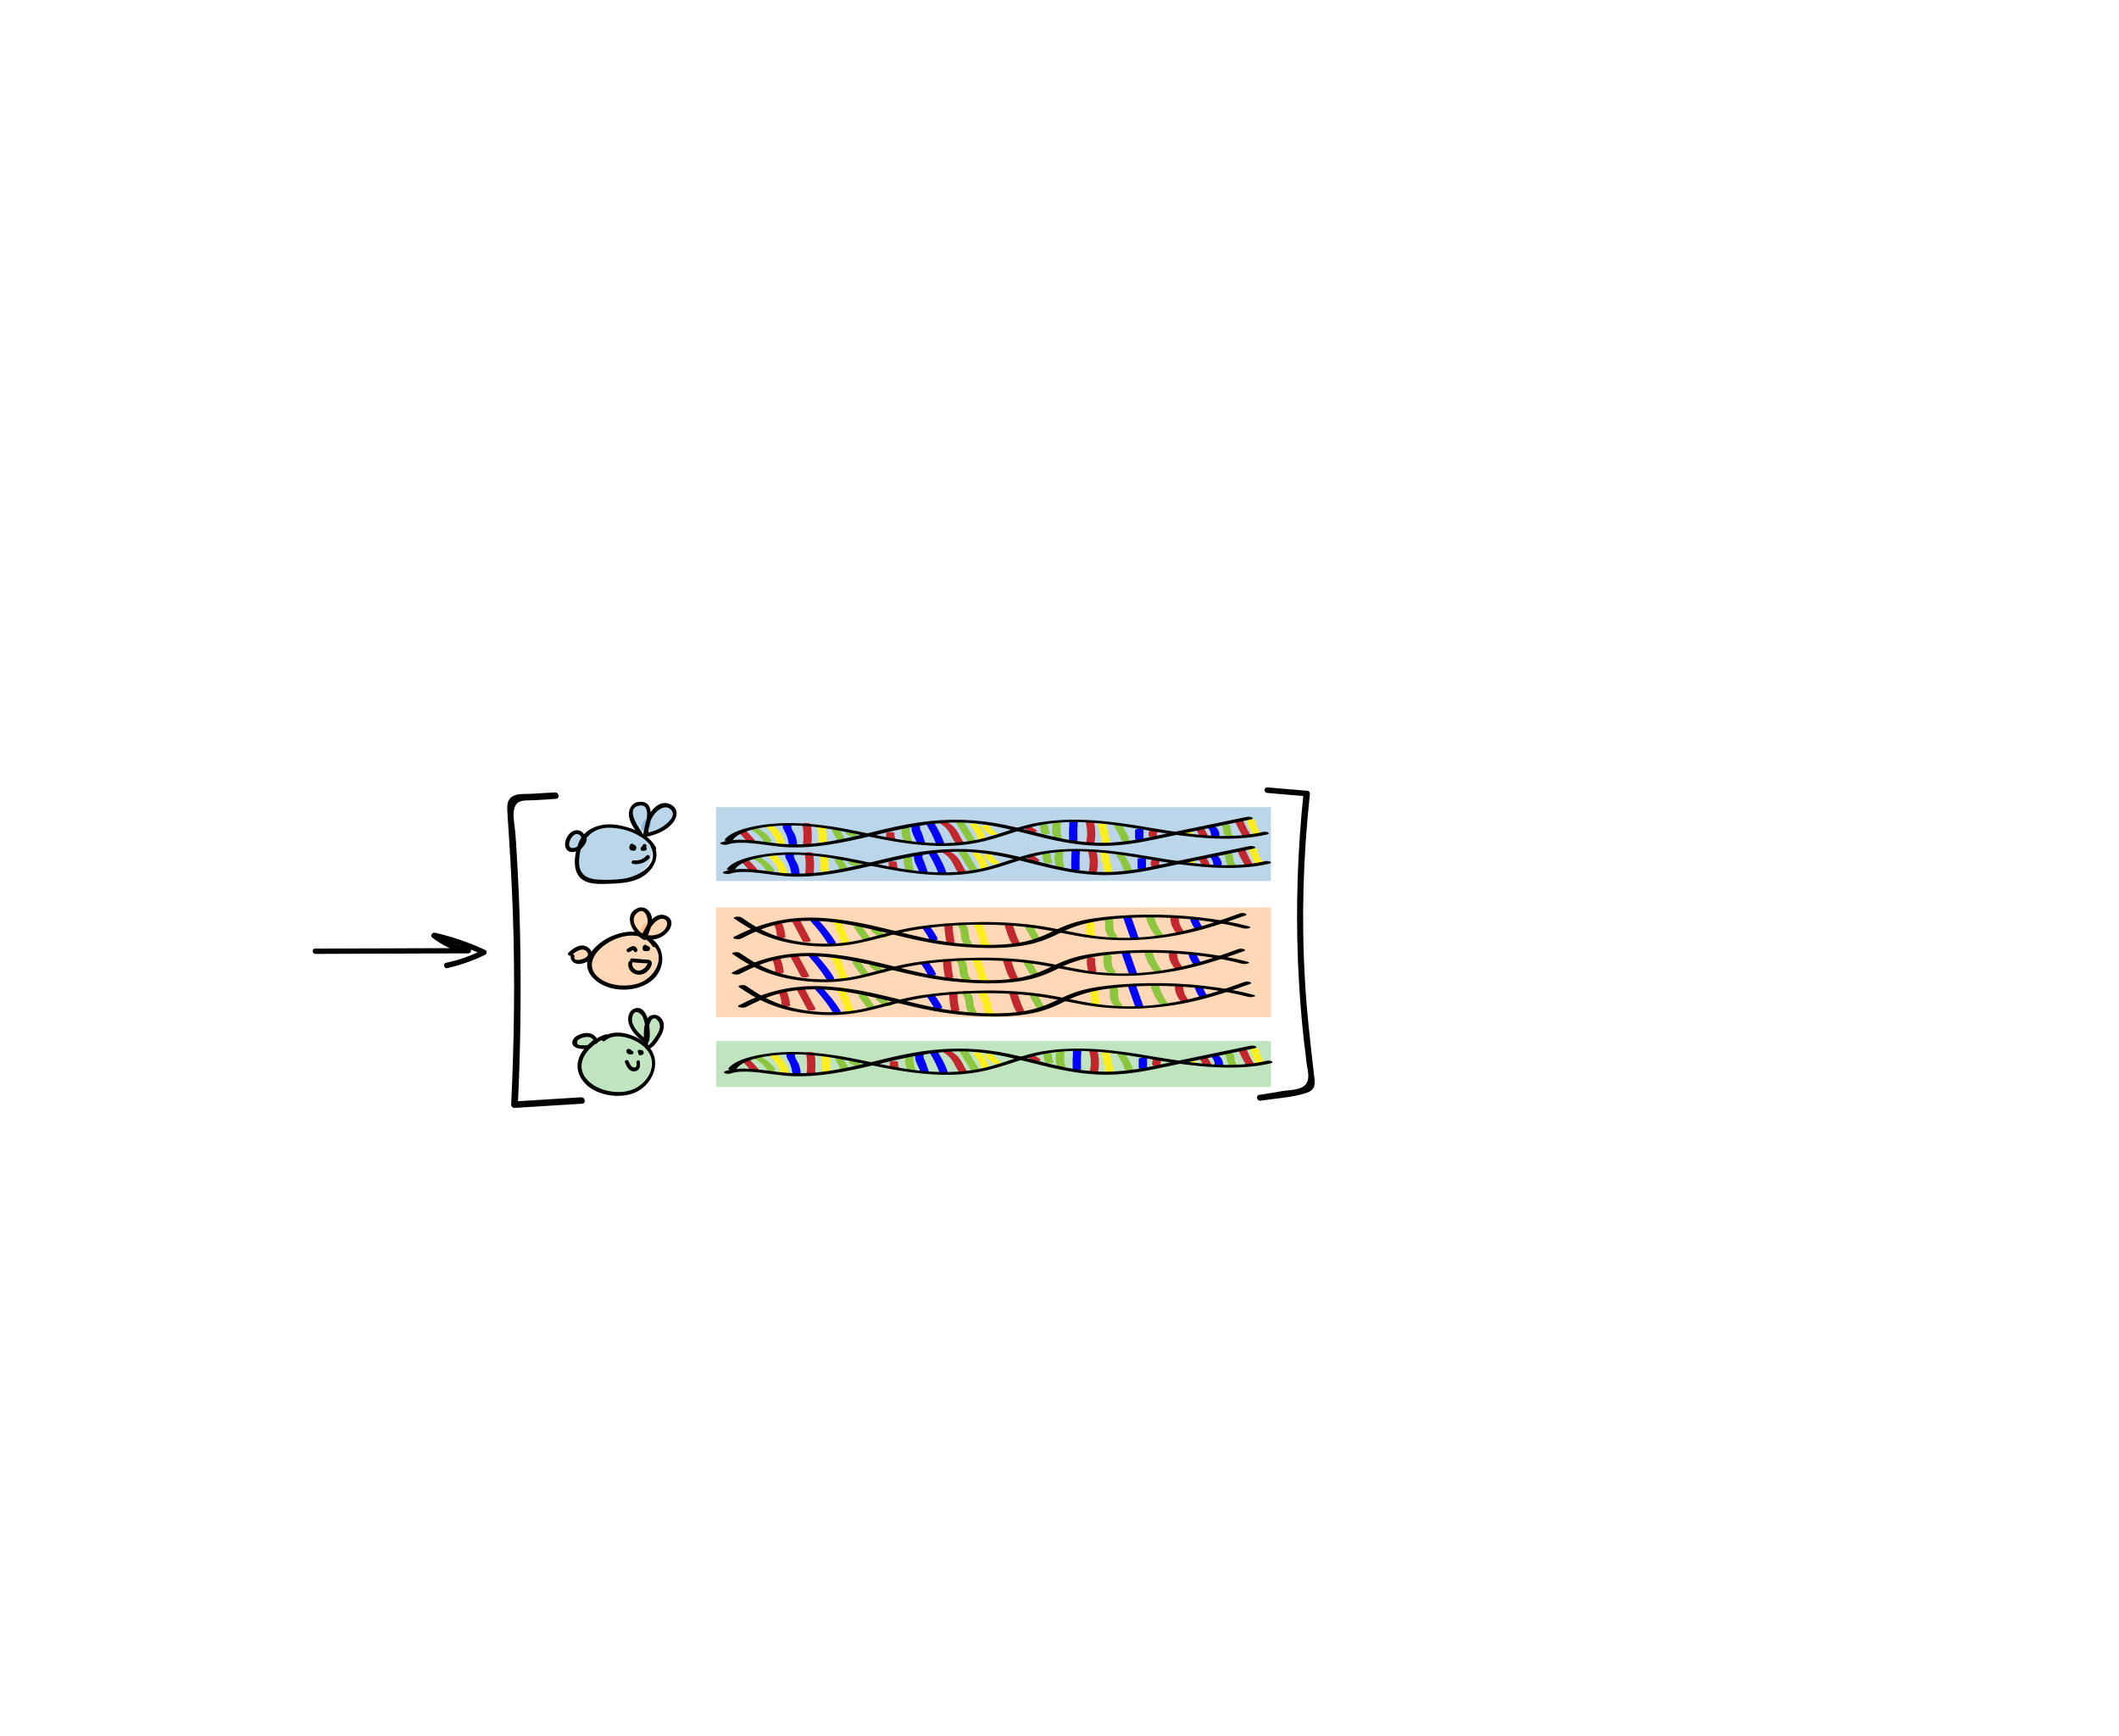 <?xml version="1.0" encoding="UTF-8" standalone="no"?>
<!-- Generator: Adobe Illustrator 23.0.3, SVG Export Plug-In . SVG Version: 6.00 Build 0)  -->

<svg
   version="1.1"
   x="0px"
   y="0px"
   viewBox="0 0 761.1 623.6"
   style="enable-background:new 0 0 761.1 623.6;"
   xml:space="preserve"
   id="svg1770"
   sodipodi:docname="time-series_data_data_t1_data.svg"
   inkscape:version="1.3.2 (091e20e, 2023-11-25)"
   xmlns:inkscape="http://www.inkscape.org/namespaces/inkscape"
   xmlns:sodipodi="http://sodipodi.sourceforge.net/DTD/sodipodi-0.dtd"
   xmlns="http://www.w3.org/2000/svg"
   xmlns:svg="http://www.w3.org/2000/svg"><defs
   id="defs1770" /><sodipodi:namedview
   id="namedview1770"
   pagecolor="#ffffff"
   bordercolor="#000000"
   borderopacity="0.25"
   inkscape:showpageshadow="2"
   inkscape:pageopacity="0.0"
   inkscape:pagecheckerboard="0"
   inkscape:deskcolor="#d1d1d1"
   inkscape:zoom="0.77924644"
   inkscape:cx="392.68707"
   inkscape:cy="259.2248"
   inkscape:window-width="1384"
   inkscape:window-height="847"
   inkscape:window-x="62"
   inkscape:window-y="25"
   inkscape:window-maximized="1"
   inkscape:current-layer="Layer_1" />
<style
   type="text/css"
   id="style1">
	.st0{opacity:0.3;fill:#1F77B4;}
	.st1{opacity:0.3;fill:#FF7F0E;}
	.st2{opacity:0.3;fill:#2CA02C;}
	.st3{fill:#1F77B4;}
	.st4{fill:#2CA02C;}
	.st5{fill:#FF7F0E;}
	.st6{fill:#C1272D;}
	.st7{fill:#FCEE21;}
	.st8{fill:#0000FF;}
	.st9{fill:#8CC63F;}
	.st10{fill:none;stroke:#820303;stroke-width:2.047;stroke-miterlimit:10;}
	.st11{opacity:0.3;}
</style>

<g
   id="Layer_1">
	<g
   id="Слой_8">
	</g>
	<g
   id="Слой_16">
	</g>
	<g
   id="Time_scale">
	</g>
	<g
   id="Now_line">
	</g>
	<g
   id="Слой_10">
	</g>
	<g
   id="Слой_9">
	</g>
	
	
	
	
	
	
	
	
	<rect
   x="257.2"
   y="289.9"
   class="st0"
   width="199.3"
   height="26.5"
   id="rect345" />
	<rect
   x="257.2"
   y="325.9"
   class="st1"
   width="199.3"
   height="39.4"
   id="rect346" />
	<rect
   x="257.2"
   y="373.9"
   class="st2"
   width="199.3"
   height="16.5"
   id="rect347" />
	<g
   id="g387">
		<g
   id="g348">
			<g
   id="g347">
				<path
   class="st6"
   d="M278,331.9c0.7,1.5,1,3.1,1.1,4.6c0,0.6,3,0.6,3,0c-0.1-1.6-0.5-3.2-1.2-4.9      C280.6,331,277.7,331.3,278,331.9L278,331.9z"
   id="path347" />
			</g>
		</g>
		<g
   id="g350">
			<g
   id="g349">
				<path
   class="st6"
   d="M284.6,331.1c1.2,2.3,2.5,4.6,3.7,6.9c0.3,0.6,3.2,0.4,2.9-0.3c-1.2-2.3-2.5-4.6-3.7-6.9      C287.1,330.2,284.2,330.4,284.6,331.1L284.6,331.1z"
   id="path348" />
			</g>
		</g>
		<g
   id="g352">
			<g
   id="g351">
				<path
   class="st6"
   d="M339.2,332.5c0.1,1.9,0.3,3.8,0.7,5.7c0.1,0.6,3.1,0.6,3,0c-0.4-1.9-0.7-3.8-0.7-5.7      C342.2,331.8,339.2,331.8,339.2,332.5L339.2,332.5z"
   id="path350" />
			</g>
		</g>
		<g
   id="g354">
			<g
   id="g353">
				<path
   class="st6"
   d="M360.9,332.6c0.7,2,1.2,4.1,2.4,6.1c0.4,0.6,3.3,0.4,2.9-0.3c-1.1-1.9-1.6-3.9-2.3-5.8      C363.7,332,360.7,332,360.9,332.6L360.9,332.6z"
   id="path352" />
			</g>
		</g>
		<g
   id="g356">
			<g
   id="g355">
				<path
   class="st6"
   d="M420.4,329.9c0,1.6,0.6,3.2,1.8,4.8c0.5,0.6,3.4,0.4,2.9-0.3c-1.1-1.5-1.7-3-1.7-4.5      C423.3,329.2,420.3,329.2,420.4,329.9L420.4,329.9z"
   id="path354" />
			</g>
		</g>
		<g
   id="g358">
			<g
   id="g357">
				<path
   class="st7"
   d="M298.9,330.6c1.2,2.6,2.3,5.2,3.1,7.8c0.2,0.6,3.2,0.6,3,0c-0.9-2.7-1.9-5.4-3.2-8.1      C301.4,329.7,298.6,330,298.9,330.6L298.9,330.6z"
   id="path356" />
			</g>
		</g>
		<g
   id="g360">
			<g
   id="g359">
				<path
   class="st7"
   d="M349.9,332.3c0.5,1.4,1.1,2.8,1.6,4.3c0.3,0.9,0,2.3,1.5,3.1c0.5,0.3,1.7,0.4,2.4,0.1c0,0,0.1,0,0.1-0.1      c0.5-0.2,0.7-0.5,0-0.7l-0.1,0c-1.5-0.4-3.6,0.3-2.1,0.7l0.1,0c0-0.2,0-0.5,0-0.7c0,0-0.1,0-0.1,0.1c0.8,0,1.6,0.1,2.4,0.1      c-1.4-0.8-1.1-2.5-1.4-3.4c-0.4-1.2-0.9-2.3-1.3-3.5C352.6,331.6,349.6,331.6,349.9,332.3L349.9,332.3z"
   id="path358" />
			</g>
		</g>
		<g
   id="g362">
			<g
   id="g361">
				<path
   class="st7"
   d="M390,331.7c-0.1,1.4,0,2.8,0.4,4.2c0.2,0.6,3.2,0.6,3,0c-0.4-1.4-0.5-2.8-0.4-4.2      C393.1,331,390.1,331,390,331.7L390,331.7z"
   id="path360" />
			</g>
		</g>
		<g
   id="g364">
			<g
   id="g363">
				<path
   class="st8"
   d="M291.2,330.9c2.4,2.6,4.5,5.3,6.1,7.9c0.4,0.6,3.3,0.4,2.9-0.3c-1.6-2.7-3.7-5.3-6.1-7.9      C293.5,330,290.6,330.3,291.2,330.9L291.2,330.9z"
   id="path362" />
			</g>
		</g>
		<g
   id="g366">
			<g
   id="g365">
				<path
   class="st8"
   d="M331.3,333.3c1,1.4,1.8,2.7,2.6,4.1c0.3,0.6,3.2,0.4,2.9-0.3c-0.7-1.4-1.6-2.8-2.6-4.1      C333.7,332.4,330.8,332.7,331.3,333.3L331.3,333.3z"
   id="path364" />
			</g>
		</g>
		<g
   id="g368">
			<g
   id="g367">
				<path
   class="st8"
   d="M403.4,329.5c0.8,2.4,1.7,4.7,2.5,7.1c0.2,0.6,3.2,0.6,3,0c-0.8-2.4-1.7-4.7-2.5-7.1      C406.2,328.9,403.2,328.8,403.4,329.5L403.4,329.5z"
   id="path366" />
			</g>
		</g>
		<g
   id="g370">
			<g
   id="g369">
				<path
   class="st8"
   d="M427.5,330.4c0.4,1,0.8,1.9,1.4,2.8c0.4,0.6,3.3,0.4,2.9-0.3c-0.5-0.9-1-1.7-1.3-2.5      C430.3,329.8,427.3,329.8,427.5,330.4L427.5,330.4z"
   id="path368" />
			</g>
		</g>
		<g
   id="g372">
			<g
   id="g371">
				<path
   class="st9"
   d="M306.7,333.1c1,1.4,1.9,2.7,2.9,4c0.4,0.6,3.3,0.4,2.9-0.3c-1-1.4-1.9-2.7-2.9-4      C309.1,332.2,306.2,332.5,306.7,333.1L306.7,333.1z"
   id="path370" />
			</g>
		</g>
		<g
   id="g374">
			<g
   id="g373">
				<path
   class="st9"
   d="M312.9,334.4c0.6,0.4,1.1,0.9,1.7,1.3c0.5,0.4,0.8,0.8,1.9,1c0.5,0.1,1.1,0.1,1.5,0      c0.5-0.1,0.8-0.2,0.9-0.4c0.1-0.2-0.1-0.4-0.7-0.6l-0.1,0c-1.6-0.3-3.1,0.5-1.5,0.9l0.1,0c-0.2-0.2-0.5-0.4-0.7-0.6      c0,0,0,0,0,0.1c0.2-0.1,0.5-0.2,0.7-0.3c-0.1,0-0.1,0-0.2,0c0.5,0,1,0,1.5,0c0.2,0.1,0.2,0-0.1-0.1c-0.1-0.1-0.3-0.2-0.4-0.3      c-0.2-0.2-0.4-0.3-0.6-0.5c-0.5-0.4-0.9-0.7-1.4-1.1C314.7,333.3,312.1,333.8,312.9,334.4L312.9,334.4z"
   id="path372" />
			</g>
		</g>
		<g
   id="g376">
			<g
   id="g375">
				<path
   class="st9"
   d="M344.1,332.6c1.6,2.1,0.4,4.3,2.1,6.4c0.5,0.6,3.4,0.4,2.9-0.3c-1.8-2.1-0.5-4.3-2.1-6.4      C346.6,331.7,343.7,332,344.1,332.6L344.1,332.6z"
   id="path374" />
			</g>
		</g>
		<g
   id="g378">
			<g
   id="g377">
				<path
   class="st9"
   d="M368.3,333.3c0.7,1.2,1.4,2.5,2.1,3.7c0.3,0.6,3.2,0.4,2.9-0.3c-0.7-1.2-1.4-2.5-2.1-3.7      C370.8,332.4,367.9,332.7,368.3,333.3L368.3,333.3z"
   id="path376" />
			</g>
		</g>
		<g
   id="g380">
			<g
   id="g379">
				<path
   class="st9"
   d="M396.8,330.3c0.3,2-0.4,4.3,1.6,6.2c0.6,0.6,3.5,0.3,2.9-0.3c-1.9-1.8-1.2-4-1.5-5.9      C399.7,329.7,396.7,329.7,396.8,330.3L396.8,330.3z"
   id="path378" />
			</g>
		</g>
		<g
   id="g382">
			<g
   id="g381">
				<path
   class="st9"
   d="M411.6,329.6c0.6,2.1,1.6,4.2,3.1,6.2c0.5,0.6,3.3,0.4,2.9-0.3c-1.4-2-2.4-3.9-3-6      C414.4,328.9,411.4,328.9,411.6,329.6L411.6,329.6z"
   id="path380" />
			</g>
		</g>
		<g
   id="g384">
			<g
   id="g383">
				<path
   d="M266.2,337.1c3.6-1.8,7.3-3.7,12.6-5c7.5-1.9,16.1-1.7,24.4-0.3c12.7,2.1,22.6,5.7,35.6,7.5c10.1,1.4,22.8,1.9,32.1-0.4      c4.3-1.1,7.2-2.5,10.2-4c4.6-2.3,9.6-3.8,17.6-4.7c16.3-1.7,34.7-0.3,47.8,3.2c1.5,0.4,3.6-0.3,2.1-0.7      c-10.6-2.8-24-4.4-37.7-4.2c-6.7,0.1-13.7,0.6-19.7,1.6c-5.8,1-9.5,2.7-13.1,4.4c-4.5,2.2-9.3,4.2-17.6,4.7      c-8,0.5-16.5-0.2-23.6-1.4c-13.7-2.4-24.7-6.7-40-8c-15.6-1.3-25.7,2.8-33.3,6.7C262.6,337.1,265.2,337.6,266.2,337.1      L266.2,337.1z"
   id="path382" />
			</g>
		</g>
		<g
   id="g386">
			<g
   id="g385">
				<path
   d="M263.7,329.9c5.9,4,13,8.5,27.1,9.8c14.5,1.3,22.9-2.6,33.7-4.9c12.5-2.7,28.6-3.4,42.8-2c7.6,0.8,13.7,2.3,20.5,3.5      c6.4,1.1,13.1,1.6,20.3,1.3c16.6-0.8,28.5-5,39.2-8.8c1.3-0.5-0.8-1.2-2.1-0.7c-12.3,4.5-29.4,10.4-49.9,8.3      c-8.5-0.9-15.3-3-23.6-4.1c-6.9-0.9-14.4-1.3-21.8-1.1c-7,0.1-14,0.7-20.4,1.6c-7.6,1.2-13.1,3-19.7,4.6c-9,2.2-19.3,2-28-0.3      c-7.3-2-11.5-4.9-15.5-7.6C265.5,328.9,262.9,329.4,263.7,329.9L263.7,329.9z"
   id="path384" />
			</g>
		</g>
	</g>
	<g
   id="g454">
		<g
   id="g389">
			<g
   id="g388">
				<path
   class="st8"
   d="M281.2,296.3c-0.3,1,0.5,2,1,3c0.6,1.3,0.9,2.5,1.1,3.8c0.1,0.6,3.1,0.6,3,0c-0.1-1-0.3-2.1-0.7-3.1      c-0.5-1.2-1.7-2.4-1.3-3.7C284.4,295.6,281.4,295.6,281.2,296.3L281.2,296.3z"
   id="path387" />
			</g>
		</g>
		<g
   id="g391">
			<g
   id="g390">
				<path
   class="st8"
   d="M327.6,296.4c-0.8,2,1,4.3,1.7,6.3c0.2,0.6,3.2,0.6,3,0c-0.3-1-0.7-2-1-3c-0.3-1-1.2-2.1-0.8-3      C330.8,296,327.9,295.7,327.6,296.4L327.6,296.4z"
   id="path389" />
			</g>
		</g>
		<g
   id="g393">
			<g
   id="g392">
				<path
   class="st8"
   d="M332.7,296c1.4,2.3,2.5,4.5,3.4,6.8c0.2,0.6,3.2,0.6,3,0c-0.8-2.4-2-4.7-3.5-7.1      C335.2,295.1,332.3,295.3,332.7,296L332.7,296z"
   id="path391" />
			</g>
		</g>
		<g
   id="g395">
			<g
   id="g394">
				<path
   class="st8"
   d="M384.1,295.4c-0.1,2.1-0.2,4.2-0.1,6.3c0,0.6,3,0.6,3,0c-0.1-2.1-0.1-4.2,0.1-6.3      C387.1,294.7,384.1,294.7,384.1,295.4L384.1,295.4z"
   id="path393" />
			</g>
		</g>
		<g
   id="g397">
			<g
   id="g396">
				<path
   class="st8"
   d="M407.7,298.2c0,1.1,0,2.1,0,3.1c0,0.6,3,0.6,3,0c0-1.1,0-2.1,0-3.1C410.7,297.5,407.7,297.5,407.7,298.2      L407.7,298.2z"
   id="path395" />
			</g>
		</g>
		<g
   id="g399">
			<g
   id="g398">
				<path
   class="st7"
   d="M275.2,297.1c2.1,2,3.4,4,3.8,6c0.1,0.6,3.1,0.6,3,0c-0.4-2.2-1.7-4.3-3.9-6.3      C277.4,296.2,274.5,296.5,275.2,297.1L275.2,297.1z"
   id="path397" />
			</g>
		</g>
		<g
   id="g401">
			<g
   id="g400">
				<path
   class="st7"
   d="M348.3,296.3c1.5,1.6,2.4,3.3,2.8,5c0.2,0.6,3.2,0.6,3,0c-0.4-1.8-1.4-3.5-2.9-5.2      C350.7,295.5,347.8,295.7,348.3,296.3L348.3,296.3z"
   id="path399" />
			</g>
		</g>
		<g
   id="g403">
			<g
   id="g402">
				<path
   class="st7"
   d="M352.5,296.9c0.8,1,1.7,1.9,2.9,2.8c0.8,0.6,3.3,0.1,2.6-0.5c-1.1-0.8-1.9-1.7-2.6-2.5      C354.9,296,352,296.3,352.5,296.9L352.5,296.9z"
   id="path401" />
			</g>
		</g>
		<g
   id="g405">
			<g
   id="g404">
				<path
   class="st7"
   d="M394.4,296.2c0.5,2.1,0.9,4.2,1.4,6.4c0.1,0.6,3.1,0.6,3,0c-0.5-2.1-0.9-4.2-1.4-6.4      C397.2,295.5,394.2,295.5,394.4,296.2L394.4,296.2z"
   id="path403" />
			</g>
		</g>
		<g
   id="g407">
			<g
   id="g406">
				<path
   class="st6"
   d="M288.2,296.1c0.5,2.4,0.5,4.9,0.2,7.3c-0.1,0.6,2.9,0.6,3,0c0.3-2.4,0.3-4.9-0.2-7.3      C291,295.4,288,295.4,288.2,296.1L288.2,296.1z"
   id="path405" />
			</g>
		</g>
		<g
   id="g409">
			<g
   id="g408">
				<path
   class="st6"
   d="M337.7,295.8c3.7,2.2,3.7,4.7,5.5,7c0.5,0.6,3.4,0.4,2.9-0.3c-1.8-2.4-1.9-5-5.8-7.2      C339.3,294.8,336.8,295.3,337.7,295.8L337.7,295.8z"
   id="path407" />
			</g>
		</g>
		<g
   id="g411">
			<g
   id="g410">
				<path
   class="st6"
   d="M389.9,295.2c0.7,2.5,0.8,4.9,0.2,7.4c-0.1,0.6,2.9,0.6,3,0c0.5-2.5,0.4-5-0.2-7.4      C392.8,294.6,389.8,294.6,389.9,295.2L389.9,295.2z"
   id="path409" />
			</g>
		</g>
		<g
   id="g413">
			<g
   id="g412">
				<path
   class="st6"
   d="M412.8,298.5c-0.3,0.6-0.4,1.2-0.2,1.8c0.2,0.6,3.2,0.6,3,0c-0.1-0.5-0.1-1,0.1-1.5c0.1-0.3-0.2-0.5-1-0.6      C413.9,298.1,412.9,298.2,412.8,298.5L412.8,298.5z"
   id="path411" />
			</g>
		</g>
		<g
   id="g415">
			<g
   id="g414">
				<path
   class="st9"
   d="M269.7,298c2.3,1.3,3.8,2.7,4.6,4.3c0.3,0.6,3.2,0.4,2.9-0.3c-0.9-1.6-2.5-3.1-4.9-4.5      C271.3,296.9,268.8,297.4,269.7,298L269.7,298z"
   id="path413" />
			</g>
		</g>
		<g
   id="g417">
			<g
   id="g416">
				<path
   class="st9"
   d="M298.8,298.5c0.7,1,1.2,1.9,1.6,2.9c0.3,0.6,3.3,0.6,3,0c-0.4-1.1-1-2.1-1.7-3.1      C301.3,297.6,298.4,297.9,298.8,298.5L298.8,298.5z"
   id="path415" />
			</g>
		</g>
		<g
   id="g419">
			<g
   id="g418">
				<path
   class="st9"
   d="M303.8,299.5c0.4,0.2,0.8,0.5,1.2,0.7c0.4,0.2,1.4,0.3,2.1,0.2s1-0.5,0.5-0.7c-0.4-0.2-0.8-0.5-1.2-0.7      c-0.4-0.2-1.4-0.3-2.1-0.2C303.7,299,303.4,299.3,303.8,299.5L303.8,299.5z"
   id="path417" />
			</g>
		</g>
		<g
   id="g421">
			<g
   id="g420">
				<path
   class="st9"
   d="M343.3,295.4c1.3,2.2,2.7,4.3,4,6.5c0.4,0.6,3.3,0.4,2.9-0.3c-1.3-2.2-2.7-4.3-4-6.5      C345.8,294.5,342.9,294.8,343.3,295.4L343.3,295.4z"
   id="path419" />
			</g>
		</g>
		<g
   id="g423">
			<g
   id="g422">
				<path
   class="st9"
   d="M400,296.4c1.2,1.9,2.2,3.7,2.8,5.6c0.2,0.6,3.2,0.6,3,0c-0.7-2-1.7-3.9-3-5.8      C402.5,295.5,399.6,295.8,400,296.4L400,296.4z"
   id="path421" />
			</g>
		</g>
		<g
   id="g425">
			<g
   id="g424">
				<path
   class="st9"
   d="M378.1,295.6c-0.4,1.7-0.3,3.4,0.3,5.1c0.2,0.6,3.2,0.6,3,0c-0.6-1.7-0.6-3.4-0.3-5.1      C381.3,294.9,378.3,294.9,378.1,295.6L378.1,295.6z"
   id="path423" />
			</g>
		</g>
		<g
   id="g427">
			<g
   id="g426">
				<path
   class="st9"
   d="M373.5,296.4c0,0.9,0.2,1.9,0.6,2.8c0.2,0.6,3.2,0.6,3,0c-0.4-0.9-0.6-1.9-0.6-2.8      C376.5,295.8,373.5,295.8,373.5,296.4L373.5,296.4z"
   id="path425" />
			</g>
		</g>
		<g
   id="g429">
			<g
   id="g428">
				<path
   class="st9"
   d="M323.8,297.6c-0.1,1.6,0.2,3.1,0.8,4.7c0.2,0.6,3.2,0.6,3,0c-0.6-1.6-0.9-3.1-0.8-4.7      C326.8,296.9,323.8,296.9,323.8,297.6L323.8,297.6z"
   id="path427" />
			</g>
		</g>
		<g
   id="g431">
			<g
   id="g430">
				<path
   class="st7"
   d="M293.6,297.2c0.1,1.8,0.3,3.5,0.4,5.2c0,0.6,3,0.6,3,0c-0.1-1.8-0.3-3.5-0.4-5.2      C296.5,296.6,293.5,296.6,293.6,297.2L293.6,297.2z"
   id="path429" />
			</g>
		</g>
		<g
   id="g433">
			<g
   id="g432">
				<path
   class="st6"
   d="M265.4,299c0.9,1,1.8,2,2.7,2.9c0.6,0.6,3.5,0.4,2.9-0.3c-0.9-1-1.8-2-2.7-2.9      C267.8,298.1,264.9,298.4,265.4,299L265.4,299z"
   id="path431" />
			</g>
		</g>
		<g
   id="g435">
			<g
   id="g434">
				<path
   class="st6"
   d="M318.3,299.3c-0.1,0.7,0,1.3,0.3,2c0.1,0.3,0.6,0.5,1.5,0.5c0.7,0,1.6-0.2,1.5-0.5c-0.3-0.7-0.4-1.3-0.3-2      C321.4,298.7,318.4,298.7,318.3,299.3L318.3,299.3z"
   id="path433" />
			</g>
		</g>
		<g
   id="g437">
			<g
   id="g436">
				<path
   class="st6"
   d="M367.9,297.5c0.6,0.4,1.2,0.8,1.8,1.2c0.9,0.6,3.5,0.1,2.6-0.5c-0.6-0.4-1.2-0.8-1.8-1.2      C369.6,296.4,367,296.9,367.9,297.5L367.9,297.5z"
   id="path435" />
			</g>
		</g>
		<g
   id="g439">
			<g
   id="g438">
				<path
   class="st6"
   d="M429.6,297.9c0.4,0.7,0.8,1.4,1.2,2.1c0.4,0.6,3.2,0.4,2.9-0.3c-0.4-0.7-0.8-1.4-1.2-2.1      C432.1,297,429.2,297.3,429.6,297.9L429.6,297.9z"
   id="path437" />
			</g>
		</g>
		<g
   id="g441">
			<g
   id="g440">
				<path
   class="st6"
   d="M443.6,294.9c0.6,1.7,1.5,3.3,2.5,5c0.4,0.6,3.3,0.4,2.9-0.3c-1-1.6-1.8-3.1-2.4-4.7      C446.3,294.3,443.3,294.3,443.6,294.9L443.6,294.9z"
   id="path439" />
			</g>
		</g>
		<g
   id="g443">
			<g
   id="g442">
				<path
   class="st7"
   d="M426.4,299.6c0.2,0,0.4,0,0.6,0c0.8,0,1.5-0.2,1.5-0.5s-0.7-0.5-1.5-0.5c-0.2,0-0.4,0-0.6,0      c-0.8,0-1.5,0.2-1.5,0.5S425.6,299.6,426.4,299.6L426.4,299.6z"
   id="path441" />
			</g>
		</g>
		<g
   id="g445">
			<g
   id="g444">
				<path
   class="st7"
   d="M447.7,294.5c0.4,1.6,1.1,3.2,2,4.8c0.4,0.6,3.3,0.4,2.9-0.3c-0.9-1.5-1.6-3-1.9-4.5      C450.5,293.9,447.5,293.9,447.7,294.5L447.7,294.5z"
   id="path443" />
			</g>
		</g>
		<g
   id="g447">
			<g
   id="g446">
				<path
   class="st8"
   d="M433.7,297.1c0.9,1,1.3,1.9,1.3,2.9c0,0.6,3,0.6,3,0c0-1.1-0.4-2.1-1.4-3.1      C436,296.2,433.1,296.5,433.7,297.1L433.7,297.1z"
   id="path445" />
			</g>
		</g>
		<g
   id="g449">
			<g
   id="g448">
				<path
   class="st9"
   d="M438.3,296.1c1.8,1.5,0.3,3.2,2.4,4.7c0.8,0.6,3.4,0.1,2.6-0.5c-2-1.4-0.4-3-2.1-4.4      C440.5,295.2,437.6,295.5,438.3,296.1L438.3,296.1z"
   id="path447" />
			</g>
		</g>
		<g
   id="g451">
			<g
   id="g450">
				<path
   d="M263.2,301.7c1.5-2.3,6.2-4,12.9-4.8c7.4-0.9,14.8-0.3,21.7,0.8c12.9,2.1,24,5.6,38.8,6.1c14,0.4,21.9-3.2,31.1-6      c6.7-2,14.1-3,23.2-2.4c8.3,0.5,16,1.9,23.4,3.2c12.5,2.1,28.1,4.1,40.8,1.1c1.5-0.4,0.1-1.2-1.5-0.9c-15,3.6-32.5-0.3-46.5-2.5      c-12.6-2-26.3-3-38.2,0c-5.3,1.4-9.5,3.1-14.6,4.5c-7.2,2-15.7,2.5-24.7,1.6c-15-1.6-26.4-6-42.3-6.7c-12.2-0.6-24.3,1.9-27,5.9      C259.9,302.1,262.7,302.3,263.2,301.7L263.2,301.7z"
   id="path449" />
			</g>
		</g>
		<g
   id="g453">
			<g
   id="g452">
				<path
   d="M261.3,303.3c5.6-1.8,15.3,0.8,21.8,1c5,0.2,9.9-0.2,14.4-0.9c11.2-1.7,20.1-4.6,30.8-6.5c5.8-1,12.3-1.8,18.9-1.4      s12.3,1.6,17.6,2.9c9.2,2.2,19,5.3,31.1,5.4c8.8,0,16.4-1.8,23.6-3.3c9.9-2.1,19.9-4.1,29.8-6.2c1.6-0.3,0.1-1.2-1.5-0.9      c-8.5,1.8-17.1,3.5-25.6,5.3c-7.8,1.6-16.6,4-26.2,4c-13.5,0-24.2-4.2-34.9-6.4c-10-2.1-20.3-2.5-31.2-0.9      c-11.4,1.7-20.3,4.8-31.4,6.7c-6.5,1.1-13.3,1.6-20.4,0.7c-6.3-0.8-13.3-2.1-18.9-0.3C257.8,303,259.9,303.7,261.3,303.3      L261.3,303.3z"
   id="path451" />
			</g>
		</g>
	</g>
	<g
   id="g521">
		<g
   id="g456">
			<g
   id="g455">
				<path
   class="st8"
   d="M282.1,306.8c-0.3,1,0.5,2,1,3c0.6,1.3,0.9,2.5,1.1,3.8c0.1,0.6,3.1,0.6,3,0c-0.1-1-0.3-2.1-0.7-3.1      c-0.5-1.2-1.7-2.4-1.3-3.7C285.3,306.1,282.3,306.1,282.1,306.8L282.1,306.8z"
   id="path454" />
			</g>
		</g>
		<g
   id="g458">
			<g
   id="g457">
				<path
   class="st8"
   d="M328.5,306.9c-0.8,2,1,4.3,1.7,6.3c0.2,0.6,3.2,0.6,3,0c-0.3-1-0.7-2-1-3c-0.3-1-1.2-2.1-0.8-3      C331.6,306.5,328.8,306.2,328.5,306.9L328.5,306.9z"
   id="path456" />
			</g>
		</g>
		<g
   id="g460">
			<g
   id="g459">
				<path
   class="st8"
   d="M333.5,306.5c1.4,2.3,2.5,4.5,3.4,6.8c0.2,0.6,3.2,0.6,3,0c-0.8-2.4-2-4.7-3.5-7.1      C336,305.6,333.1,305.9,333.5,306.5L333.5,306.5z"
   id="path458" />
			</g>
		</g>
		<g
   id="g462">
			<g
   id="g461">
				<path
   class="st8"
   d="M384.9,305.9c-0.1,2.1-0.2,4.2-0.1,6.3c0,0.6,3,0.6,3,0c-0.1-2.1-0.1-4.2,0.1-6.3      C387.9,305.2,384.9,305.2,384.9,305.9L384.9,305.9z"
   id="path460" />
			</g>
		</g>
		<g
   id="g464">
			<g
   id="g463">
				<path
   class="st8"
   d="M408.6,308.6c0,1.1,0,2.1,0,3.1c0,0.6,3,0.6,3,0c0-1.1,0-2.1,0-3.1C411.6,308,408.6,308,408.6,308.6      L408.6,308.6z"
   id="path462" />
			</g>
		</g>
		<g
   id="g466">
			<g
   id="g465">
				<path
   class="st7"
   d="M276,307.6c2.1,2,3.4,4,3.8,6c0.1,0.6,3.1,0.6,3,0c-0.4-2.2-1.7-4.3-3.9-6.3      C278.2,306.8,275.3,307,276,307.6L276,307.6z"
   id="path464" />
			</g>
		</g>
		<g
   id="g468">
			<g
   id="g467">
				<path
   class="st7"
   d="M349.2,306.8c1.5,1.6,2.4,3.3,2.8,5c0.2,0.6,3.2,0.6,3,0c-0.4-1.8-1.4-3.5-2.9-5.2      C351.5,306,348.6,306.2,349.2,306.8L349.2,306.8z"
   id="path466" />
			</g>
		</g>
		<g
   id="g470">
			<g
   id="g469">
				<path
   class="st7"
   d="M353.3,307.4c0.8,1,1.7,1.9,2.9,2.8c0.8,0.6,3.3,0.1,2.6-0.5c-1.1-0.8-1.9-1.7-2.6-2.5      C355.7,306.5,352.8,306.8,353.3,307.4L353.3,307.4z"
   id="path468" />
			</g>
		</g>
		<g
   id="g472">
			<g
   id="g471">
				<path
   class="st7"
   d="M395.2,306.7c0.5,2.1,0.9,4.2,1.4,6.4c0.1,0.6,3.1,0.6,3,0c-0.5-2.1-0.9-4.2-1.4-6.4      C398.1,306,395.1,306,395.2,306.7L395.2,306.7z"
   id="path470" />
			</g>
		</g>
		<g
   id="g474">
			<g
   id="g473">
				<path
   class="st6"
   d="M289,306.6c0.5,2.4,0.5,4.9,0.2,7.3c-0.1,0.6,2.9,0.6,3,0c0.3-2.4,0.3-4.9-0.2-7.3      C291.9,305.9,288.9,305.9,289,306.6L289,306.6z"
   id="path472" />
			</g>
		</g>
		<g
   id="g476">
			<g
   id="g475">
				<path
   class="st6"
   d="M338.6,306.3c3.7,2.2,3.7,4.7,5.5,7c0.5,0.6,3.4,0.4,2.9-0.3c-1.8-2.4-1.9-5-5.8-7.2      C340.2,305.3,337.6,305.8,338.6,306.3L338.6,306.3z"
   id="path474" />
			</g>
		</g>
		<g
   id="g478">
			<g
   id="g477">
				<path
   class="st6"
   d="M390.8,305.7c0.7,2.5,0.8,4.9,0.2,7.4c-0.1,0.6,2.9,0.6,3,0c0.5-2.5,0.4-5-0.2-7.4      C393.6,305.1,390.6,305.1,390.8,305.7L390.8,305.7z"
   id="path476" />
			</g>
		</g>
		<g
   id="g480">
			<g
   id="g479">
				<path
   class="st6"
   d="M413.6,309c-0.3,0.6-0.4,1.2-0.2,1.8c0.2,0.6,3.2,0.6,3,0c-0.1-0.5-0.1-1,0.1-1.5c0.1-0.3-0.2-0.5-1-0.6      C414.8,308.5,413.8,308.7,413.6,309L413.6,309z"
   id="path478" />
			</g>
		</g>
		<g
   id="g482">
			<g
   id="g481">
				<path
   class="st9"
   d="M270.6,308.5c2.3,1.3,3.8,2.7,4.6,4.3c0.3,0.6,3.2,0.4,2.9-0.3c-0.9-1.6-2.5-3.1-4.9-4.5      C272.2,307.4,269.6,307.9,270.6,308.5L270.6,308.5z"
   id="path480" />
			</g>
		</g>
		<g
   id="g484">
			<g
   id="g483">
				<path
   class="st9"
   d="M299.7,309c0.7,1,1.2,1.9,1.6,2.9c0.3,0.6,3.3,0.6,3,0c-0.4-1.1-1-2.1-1.7-3.1      C302.1,308.1,299.2,308.4,299.7,309L299.7,309z"
   id="path482" />
			</g>
		</g>
		<g
   id="g486">
			<g
   id="g485">
				<path
   class="st9"
   d="M304.7,310.1c0.4,0.2,0.8,0.5,1.2,0.7c0.4,0.2,1.4,0.3,2.1,0.2s1-0.5,0.5-0.7c-0.4-0.2-0.8-0.5-1.2-0.7      c-0.4-0.2-1.4-0.3-2.1-0.2C304.5,309.5,304.3,309.8,304.7,310.1L304.7,310.1z"
   id="path484" />
			</g>
		</g>
		<g
   id="g488">
			<g
   id="g487">
				<path
   class="st9"
   d="M344.1,305.9c1.3,2.2,2.7,4.3,4,6.5c0.4,0.6,3.3,0.4,2.9-0.3c-1.3-2.2-2.7-4.3-4-6.5      C346.6,305,343.7,305.3,344.1,305.9L344.1,305.9z"
   id="path486" />
			</g>
		</g>
		<g
   id="g490">
			<g
   id="g489">
				<path
   class="st9"
   d="M400.8,306.9c1.2,1.9,2.2,3.7,2.8,5.6c0.2,0.6,3.2,0.6,3,0c-0.7-2-1.7-3.9-3-5.8      C403.3,306,400.4,306.3,400.8,306.9L400.8,306.9z"
   id="path488" />
			</g>
		</g>
		<g
   id="g492">
			<g
   id="g491">
				<path
   class="st9"
   d="M379,306.1c-0.4,1.7-0.3,3.4,0.3,5.1c0.2,0.6,3.2,0.6,3,0c-0.6-1.7-0.6-3.4-0.3-5.1      C382.1,305.4,379.1,305.5,379,306.1L379,306.1z"
   id="path490" />
			</g>
		</g>
		<g
   id="g494">
			<g
   id="g493">
				<path
   class="st9"
   d="M374.4,306.9c0,0.9,0.2,1.9,0.6,2.8c0.2,0.6,3.2,0.6,3,0c-0.4-0.9-0.6-1.9-0.6-2.8      C377.4,306.3,374.4,306.3,374.4,306.9L374.4,306.9z"
   id="path492" />
			</g>
		</g>
		<g
   id="g496">
			<g
   id="g495">
				<path
   class="st9"
   d="M324.6,308.1c-0.1,1.6,0.2,3.1,0.8,4.7c0.2,0.6,3.2,0.6,3,0c-0.6-1.6-0.9-3.1-0.8-4.7      C327.7,307.4,324.7,307.4,324.6,308.1L324.6,308.1z"
   id="path494" />
			</g>
		</g>
		<g
   id="g498">
			<g
   id="g497">
				<path
   class="st7"
   d="M294.4,307.7c0.1,1.8,0.3,3.5,0.4,5.2c0,0.6,3,0.6,3,0c-0.1-1.8-0.3-3.5-0.4-5.2      C297.4,307.1,294.4,307.1,294.4,307.7L294.4,307.7z"
   id="path496" />
			</g>
		</g>
		<g
   id="g500">
			<g
   id="g499">
				<path
   class="st6"
   d="M266.3,309.5c0.9,1,1.8,2,2.7,2.9c0.6,0.6,3.5,0.4,2.9-0.3c-0.9-1-1.8-2-2.7-2.9      C268.6,308.6,265.7,308.9,266.3,309.5L266.3,309.5z"
   id="path498" />
			</g>
		</g>
		<g
   id="g502">
			<g
   id="g501">
				<path
   class="st6"
   d="M319.2,309.8c-0.1,0.7,0,1.3,0.3,2c0.1,0.3,0.6,0.5,1.5,0.5c0.7,0,1.6-0.2,1.5-0.5c-0.3-0.7-0.4-1.3-0.3-2      C322.2,309.2,319.2,309.2,319.2,309.8L319.2,309.8z"
   id="path500" />
			</g>
		</g>
		<g
   id="g504">
			<g
   id="g503">
				<path
   class="st6"
   d="M368.8,308c0.6,0.4,1.2,0.8,1.8,1.2c0.9,0.6,3.5,0.1,2.6-0.5c-0.6-0.4-1.2-0.8-1.8-1.2      C370.5,306.9,367.9,307.4,368.8,308L368.8,308z"
   id="path502" />
			</g>
		</g>
		<g
   id="g506">
			<g
   id="g505">
				<path
   class="st6"
   d="M430.4,308.4c0.4,0.7,0.8,1.4,1.2,2.1c0.4,0.6,3.2,0.4,2.9-0.3c-0.4-0.7-0.8-1.4-1.2-2.1      C432.9,307.5,430.1,307.8,430.4,308.4L430.4,308.4z"
   id="path504" />
			</g>
		</g>
		<g
   id="g508">
			<g
   id="g507">
				<path
   class="st6"
   d="M444.4,305.4c0.6,1.7,1.5,3.3,2.5,5c0.4,0.6,3.3,0.4,2.9-0.3c-1-1.6-1.8-3.1-2.4-4.7      C447.2,304.8,444.2,304.8,444.4,305.4L444.4,305.4z"
   id="path506" />
			</g>
		</g>
		<g
   id="g510">
			<g
   id="g509">
				<path
   class="st7"
   d="M427.2,310.1c0.2,0,0.4,0,0.6,0c0.8,0,1.5-0.2,1.5-0.5c0-0.3-0.7-0.5-1.5-0.5c-0.2,0-0.4,0-0.6,0      c-0.8,0-1.5,0.2-1.5,0.5C425.8,309.8,426.4,310.1,427.2,310.1L427.2,310.1z"
   id="path508" />
			</g>
		</g>
		<g
   id="g512">
			<g
   id="g511">
				<path
   class="st7"
   d="M448.5,305c0.4,1.6,1.1,3.2,2,4.8c0.4,0.6,3.3,0.4,2.9-0.3c-0.9-1.5-1.6-3-1.9-4.5      C451.4,304.4,448.4,304.4,448.5,305L448.5,305z"
   id="path510" />
			</g>
		</g>
		<g
   id="g514">
			<g
   id="g513">
				<path
   class="st8"
   d="M434.5,307.6c0.9,1,1.3,1.9,1.3,2.9c0,0.6,3,0.6,3,0c0-1.1-0.4-2.1-1.4-3.1      C436.8,306.8,433.9,307,434.5,307.6L434.5,307.6z"
   id="path512" />
			</g>
		</g>
		<g
   id="g516">
			<g
   id="g515">
				<path
   class="st9"
   d="M439.2,306.6c1.8,1.5,0.3,3.2,2.4,4.7c0.8,0.6,3.4,0.1,2.6-0.5c-2-1.4-0.4-3-2.1-4.4      C441.4,305.7,438.5,306,439.2,306.6L439.2,306.6z"
   id="path514" />
			</g>
		</g>
		<g
   id="g518">
			<g
   id="g517">
				<path
   d="M264,312.2c1.5-2.3,6.2-4,12.9-4.8c7.4-0.9,14.8-0.3,21.7,0.8c12.9,2.1,24,5.6,38.8,6.1c14,0.4,21.9-3.2,31.1-6      c6.7-2,14.1-3,23.2-2.4c8.3,0.5,16,1.9,23.4,3.2c12.5,2.1,28.1,4.1,40.8,1.1c1.5-0.4,0.1-1.2-1.5-0.9c-15,3.6-32.5-0.3-46.5-2.5      c-12.6-2-26.3-3-38.2,0c-5.3,1.4-9.5,3.1-14.6,4.5c-7.2,2-15.7,2.5-24.7,1.6c-15-1.6-26.4-6-42.3-6.7c-12.2-0.6-24.3,1.9-27,5.9      C260.7,312.6,263.6,312.8,264,312.2L264,312.2z"
   id="path516" />
			</g>
		</g>
		<g
   id="g520">
			<g
   id="g519">
				<path
   d="M262.2,313.8c5.6-1.8,15.3,0.8,21.8,1c5,0.2,9.9-0.2,14.4-0.9c11.2-1.7,20.1-4.6,30.8-6.5c5.8-1,12.3-1.8,18.9-1.4      c6.6,0.4,12.3,1.6,17.6,2.9c9.2,2.2,19,5.3,31.1,5.4c8.8,0,16.4-1.8,23.6-3.3c9.9-2.1,19.9-4.1,29.8-6.2      c1.6-0.3,0.1-1.2-1.5-0.9c-8.5,1.8-17.1,3.5-25.6,5.3c-7.8,1.6-16.6,4-26.2,4c-13.5,0-24.2-4.2-34.9-6.4      c-10-2.1-20.3-2.5-31.2-0.9c-11.4,1.7-20.3,4.8-31.4,6.7c-6.5,1.1-13.3,1.6-20.4,0.7c-6.3-0.8-13.3-2.1-18.9-0.3      C258.7,313.5,260.8,314.2,262.2,313.8L262.2,313.8z"
   id="path518" />
			</g>
		</g>
	</g>
	<g
   id="g562">
		<g
   id="g523">
			<g
   id="g522">
				<path
   class="st6"
   d="M277.4,344.6c0.7,1.5,1,3.1,1.1,4.6c0,0.6,3,0.6,3,0c-0.1-1.6-0.5-3.2-1.2-4.9      C280.1,343.7,277.2,344,277.4,344.6L277.4,344.6z"
   id="path521" />
			</g>
		</g>
		<g
   id="g525">
			<g
   id="g524">
				<path
   class="st6"
   d="M284,343.8c1.2,2.3,2.5,4.6,3.7,6.9c0.3,0.6,3.2,0.4,2.9-0.3c-1.2-2.3-2.5-4.6-3.7-6.9      C286.6,342.9,283.7,343.2,284,343.8L284,343.8z"
   id="path523" />
			</g>
		</g>
		<g
   id="g527">
			<g
   id="g526">
				<path
   class="st6"
   d="M338.7,345.2c0.1,1.9,0.3,3.8,0.7,5.7c0.1,0.6,3.1,0.6,3,0c-0.4-1.9-0.7-3.8-0.7-5.7      C341.6,344.6,338.6,344.6,338.7,345.2L338.7,345.2z"
   id="path525" />
			</g>
		</g>
		<g
   id="g529">
			<g
   id="g528">
				<path
   class="st6"
   d="M360.3,345.3c0.7,2,1.2,4.1,2.4,6.1c0.4,0.6,3.3,0.4,2.9-0.3c-1.1-1.9-1.6-3.9-2.3-5.8      C363.1,344.7,360.1,344.7,360.3,345.3L360.3,345.3z"
   id="path527" />
			</g>
		</g>
		<g
   id="g531">
			<g
   id="g530">
				<path
   class="st6"
   d="M419.8,342.6c0,1.6,0.6,3.2,1.8,4.8c0.5,0.6,3.4,0.4,2.9-0.3c-1.1-1.5-1.7-3-1.7-4.5      C422.8,342,419.8,342,419.8,342.6L419.8,342.6z"
   id="path529" />
			</g>
		</g>
		<g
   id="g533">
			<g
   id="g532">
				<path
   class="st7"
   d="M298.3,343.4c1.2,2.6,2.3,5.2,3.1,7.8c0.2,0.6,3.2,0.6,3,0c-0.9-2.7-1.9-5.4-3.2-8.1      C300.9,342.5,298,342.7,298.3,343.4L298.3,343.4z"
   id="path531" />
			</g>
		</g>
		<g
   id="g535">
			<g
   id="g534">
				<path
   class="st7"
   d="M349.3,345c0.5,1.4,1.1,2.8,1.6,4.3c0.3,0.9,0,2.3,1.5,3.1c0.5,0.3,1.7,0.4,2.4,0.1c0,0,0.1,0,0.1-0.1      c0.5-0.2,0.7-0.5,0-0.7l-0.1,0c-1.5-0.4-3.6,0.3-2.1,0.7l0.1,0c0-0.2,0-0.5,0-0.7c0,0-0.1,0-0.1,0.1c0.8,0,1.6,0.1,2.4,0.1      c-1.4-0.8-1.1-2.5-1.4-3.4c-0.4-1.2-0.9-2.3-1.3-3.5C352.1,344.4,349.1,344.4,349.3,345L349.3,345z"
   id="path533" />
			</g>
		</g>
		<g
   id="g537">
			<g
   id="g536">
				<path
   class="st6"
   d="M390.4,344.4c-0.1,1.4,0,2.8,0.4,4.2c0.2,0.6,3.2,0.6,3,0c-0.4-1.4-0.5-2.8-0.4-4.2      C393.5,343.7,390.5,343.7,390.4,344.4L390.4,344.4z"
   id="path535" />
			</g>
		</g>
		<g
   id="g539">
			<g
   id="g538">
				<path
   class="st8"
   d="M290.6,343.6c2.4,2.6,4.5,5.3,6.1,7.9c0.4,0.6,3.3,0.4,2.9-0.3c-1.6-2.7-3.7-5.3-6.1-7.9      C293,342.7,290.1,343,290.6,343.6L290.6,343.6z"
   id="path537" />
			</g>
		</g>
		<g
   id="g541">
			<g
   id="g540">
				<path
   class="st8"
   d="M330.7,346c1,1.4,1.8,2.7,2.6,4.1c0.3,0.6,3.2,0.4,2.9-0.3c-0.7-1.4-1.6-2.8-2.6-4.1      C333.1,345.1,330.2,345.4,330.7,346L330.7,346z"
   id="path539" />
			</g>
		</g>
		<g
   id="g543">
			<g
   id="g542">
				<path
   class="st8"
   d="M402.8,342.2c0.8,2.4,1.7,4.7,2.5,7.1c0.2,0.6,3.2,0.6,3,0c-0.8-2.4-1.7-4.7-2.5-7.1      C405.6,341.6,402.6,341.6,402.8,342.2L402.8,342.2z"
   id="path541" />
			</g>
		</g>
		<g
   id="g545">
			<g
   id="g544">
				<path
   class="st8"
   d="M426.9,343.1c0.4,1,0.8,1.9,1.4,2.8c0.4,0.6,3.3,0.4,2.9-0.3c-0.5-0.9-1-1.7-1.3-2.5      C429.7,342.5,426.7,342.5,426.9,343.1L426.9,343.1z"
   id="path543" />
			</g>
		</g>
		<g
   id="g547">
			<g
   id="g546">
				<path
   class="st9"
   d="M306.1,345.8c1,1.4,1.9,2.7,2.9,4c0.4,0.6,3.3,0.4,2.9-0.3c-1-1.4-1.9-2.7-2.9-4      C308.5,345,305.6,345.2,306.1,345.8L306.1,345.8z"
   id="path545" />
			</g>
		</g>
		<g
   id="g549">
			<g
   id="g548">
				<path
   class="st9"
   d="M312.3,347.1c0.6,0.4,1.1,0.9,1.7,1.3c0.5,0.4,0.8,0.8,1.9,1c0.5,0.1,1.1,0.1,1.5,0      c0.5-0.1,0.8-0.2,0.9-0.4c0.1-0.2-0.1-0.4-0.7-0.6l-0.1,0c-1.6-0.3-3.1,0.5-1.5,0.9l0.1,0c-0.2-0.2-0.5-0.4-0.7-0.6      c0,0,0,0,0,0.1c0.2-0.1,0.5-0.2,0.7-0.3c-0.1,0-0.1,0-0.2,0c0.5,0,1,0,1.5,0c0.2,0.1,0.2,0-0.1-0.1c-0.1-0.1-0.3-0.2-0.4-0.3      c-0.2-0.2-0.4-0.3-0.6-0.5c-0.5-0.4-0.9-0.7-1.4-1.1C314.2,346,311.6,346.5,312.3,347.1L312.3,347.1z"
   id="path547" />
			</g>
		</g>
		<g
   id="g551">
			<g
   id="g550">
				<path
   class="st9"
   d="M343.6,345.3c1.6,2.1,0.4,4.3,2.1,6.4c0.5,0.6,3.4,0.4,2.9-0.3c-1.8-2.1-0.5-4.3-2.1-6.4      C346,344.4,343.1,344.7,343.6,345.3L343.6,345.3z"
   id="path549" />
			</g>
		</g>
		<g
   id="g553">
			<g
   id="g552">
				<path
   class="st9"
   d="M367.7,346c0.7,1.2,1.4,2.5,2.1,3.7c0.3,0.6,3.2,0.4,2.9-0.3c-0.7-1.2-1.4-2.5-2.1-3.7      C370.2,345.1,367.3,345.4,367.7,346L367.7,346z"
   id="path551" />
			</g>
		</g>
		<g
   id="g555">
			<g
   id="g554">
				<path
   class="st9"
   d="M396.2,343c0.3,2-0.4,4.3,1.6,6.2c0.6,0.6,3.5,0.3,2.9-0.3c-1.9-1.8-1.2-4-1.5-5.9      C399.1,342.4,396.1,342.4,396.2,343L396.2,343z"
   id="path553" />
			</g>
		</g>
		<g
   id="g557">
			<g
   id="g556">
				<path
   class="st9"
   d="M411,342.3c0.6,2.1,1.6,4.2,3.1,6.2c0.5,0.6,3.3,0.4,2.9-0.3c-1.4-2-2.4-3.9-3-6      C413.9,341.7,410.9,341.7,411,342.3L411,342.3z"
   id="path555" />
			</g>
		</g>
		<g
   id="g559">
			<g
   id="g558">
				<path
   d="M265.7,349.8c3.6-1.8,7.3-3.7,12.6-5c7.5-1.9,16.1-1.7,24.4-0.3c12.7,2.1,22.6,5.7,35.6,7.5c10.1,1.4,22.8,1.9,32.1-0.4      c4.3-1.1,7.2-2.5,10.2-4c4.6-2.3,9.6-3.8,17.6-4.7c16.3-1.7,34.7-0.3,47.8,3.2c1.5,0.4,3.6-0.3,2.1-0.7      c-10.6-2.8-24-4.4-37.7-4.2c-6.7,0.1-13.7,0.6-19.7,1.6c-5.8,1-9.5,2.7-13.1,4.4c-4.5,2.2-9.3,4.2-17.6,4.7      c-8,0.5-16.5-0.2-23.6-1.4c-13.7-2.4-24.7-6.7-40-8c-15.6-1.3-25.7,2.8-33.3,6.7C262,349.8,264.6,350.3,265.7,349.8L265.7,349.8      z"
   id="path557" />
			</g>
		</g>
		<g
   id="g561">
			<g
   id="g560">
				<path
   d="M263.2,342.7c5.9,4,13,8.5,27.1,9.8c14.5,1.3,22.9-2.6,33.7-4.9c12.5-2.7,28.6-3.4,42.8-2c7.6,0.8,13.7,2.3,20.5,3.5      c6.4,1.1,13.1,1.6,20.3,1.3c16.6-0.8,28.5-5,39.2-8.8c1.3-0.5-0.8-1.2-2.1-0.7c-12.3,4.5-29.4,10.4-49.9,8.3      c-8.5-0.9-15.3-3-23.6-4.1c-6.9-0.9-14.4-1.3-21.8-1.1c-7,0.1-14,0.7-20.4,1.6c-7.6,1.2-13.1,3-19.7,4.6c-9,2.2-19.3,2-28-0.3      c-7.3-2-11.5-4.9-15.5-7.6C264.9,341.6,262.3,342.1,263.2,342.7L263.2,342.7z"
   id="path559" />
			</g>
		</g>
	</g>
	<g
   id="g603">
		<g
   id="g564">
			<g
   id="g563">
				<path
   class="st6"
   d="M279.7,356.5c0.7,1.5,1,3.1,1.1,4.6c0,0.6,3,0.6,3,0c-0.1-1.6-0.5-3.2-1.2-4.9      C282.3,355.6,279.4,355.8,279.7,356.5L279.7,356.5z"
   id="path562" />
			</g>
		</g>
		<g
   id="g566">
			<g
   id="g565">
				<path
   class="st6"
   d="M286.3,355.7c1.2,2.3,2.5,4.6,3.7,6.9c0.3,0.6,3.2,0.4,2.9-0.3c-1.2-2.3-2.5-4.6-3.7-6.9      C288.8,354.8,285.9,355,286.3,355.7L286.3,355.7z"
   id="path564" />
			</g>
		</g>
		<g
   id="g568">
			<g
   id="g567">
				<path
   class="st6"
   d="M340.9,357.1c0.1,1.9,0.3,3.8,0.7,5.7c0.1,0.6,3.1,0.6,3,0c-0.4-1.9-0.7-3.8-0.7-5.7      C343.9,356.4,340.9,356.4,340.9,357.1L340.9,357.1z"
   id="path566" />
			</g>
		</g>
		<g
   id="g570">
			<g
   id="g569">
				<path
   class="st6"
   d="M362.6,357.2c0.7,2,1.2,4.1,2.4,6.1c0.4,0.6,3.3,0.4,2.9-0.3c-1.1-1.9-1.6-3.9-2.3-5.8      C365.4,356.5,362.4,356.5,362.6,357.2L362.6,357.2z"
   id="path568" />
			</g>
		</g>
		<g
   id="g572">
			<g
   id="g571">
				<path
   class="st6"
   d="M422,354.5c0,1.6,0.6,3.2,1.8,4.8c0.5,0.6,3.4,0.4,2.9-0.3c-1.1-1.5-1.7-3-1.7-4.5      C425,353.8,422,353.8,422,354.5L422,354.5z"
   id="path570" />
			</g>
		</g>
		<g
   id="g574">
			<g
   id="g573">
				<path
   class="st7"
   d="M300.5,355.2c1.2,2.6,2.3,5.2,3.1,7.8c0.2,0.6,3.2,0.6,3,0c-0.9-2.7-1.9-5.4-3.2-8.1      C303.1,354.3,300.2,354.6,300.5,355.2L300.5,355.2z"
   id="path572" />
			</g>
		</g>
		<g
   id="g576">
			<g
   id="g575">
				<path
   class="st7"
   d="M351.5,356.9c0.5,1.4,1.1,2.8,1.6,4.3c0.3,0.9,0,2.3,1.5,3.1c0.5,0.3,1.7,0.4,2.4,0.1c0,0,0.1,0,0.1-0.1      c0.5-0.2,0.7-0.5,0-0.7l-0.1,0c-1.5-0.4-3.6,0.3-2.1,0.7l0.1,0c0-0.2,0-0.5,0-0.7c0,0-0.1,0-0.1,0.1c0.8,0,1.6,0.1,2.4,0.1      c-1.4-0.8-1.1-2.5-1.4-3.4c-0.4-1.2-0.9-2.3-1.3-3.5C354.3,356.2,351.3,356.2,351.5,356.9L351.5,356.9z"
   id="path574" />
			</g>
		</g>
		<g
   id="g578">
			<g
   id="g577">
				<path
   class="st7"
   d="M391.7,356.2c-0.1,1.4,0,2.8,0.4,4.2c0.2,0.6,3.2,0.6,3,0c-0.4-1.4-0.5-2.8-0.4-4.2      C394.7,355.6,391.7,355.6,391.7,356.2L391.7,356.2z"
   id="path576" />
			</g>
		</g>
		<g
   id="g580">
			<g
   id="g579">
				<path
   class="st8"
   d="M292.9,355.5c2.4,2.6,4.5,5.3,6.1,7.9c0.4,0.6,3.3,0.4,2.9-0.3c-1.6-2.7-3.7-5.3-6.1-7.9      C295.2,354.6,292.3,354.8,292.9,355.5L292.9,355.5z"
   id="path578" />
			</g>
		</g>
		<g
   id="g582">
			<g
   id="g581">
				<path
   class="st8"
   d="M332.9,357.9c1,1.4,1.8,2.7,2.6,4.1c0.3,0.6,3.2,0.4,2.9-0.3c-0.7-1.4-1.6-2.8-2.6-4.1      C335.4,357,332.5,357.3,332.9,357.9L332.9,357.9z"
   id="path580" />
			</g>
		</g>
		<g
   id="g584">
			<g
   id="g583">
				<path
   class="st8"
   d="M405.1,354.1c0.8,2.4,1.7,4.7,2.5,7.1c0.2,0.6,3.2,0.6,3,0c-0.8-2.4-1.7-4.7-2.5-7.1      C407.8,353.5,404.8,353.5,405.1,354.1L405.1,354.1z"
   id="path582" />
			</g>
		</g>
		<g
   id="g586">
			<g
   id="g585">
				<path
   class="st8"
   d="M429.2,355c0.4,1,0.8,1.9,1.4,2.8c0.4,0.6,3.3,0.4,2.9-0.3c-0.5-0.9-1-1.7-1.3-2.5      C431.9,354.4,428.9,354.4,429.2,355L429.2,355z"
   id="path584" />
			</g>
		</g>
		<g
   id="g588">
			<g
   id="g587">
				<path
   class="st9"
   d="M308.3,357.7c1,1.4,1.9,2.7,2.9,4c0.4,0.6,3.3,0.4,2.9-0.3c-1-1.4-1.9-2.7-2.9-4      C310.8,356.8,307.9,357.1,308.3,357.7L308.3,357.7z"
   id="path586" />
			</g>
		</g>
		<g
   id="g590">
			<g
   id="g589">
				<path
   class="st9"
   d="M314.6,359c0.6,0.4,1.1,0.9,1.7,1.3c0.5,0.4,0.8,0.8,1.9,1c0.5,0.1,1.1,0.1,1.5,0c0.5-0.1,0.8-0.2,0.9-0.4      c0.1-0.2-0.1-0.4-0.7-0.6l-0.1,0c-1.6-0.3-3.1,0.5-1.5,0.9l0.1,0c-0.2-0.2-0.5-0.4-0.7-0.6c0,0,0,0,0,0.1      c0.2-0.1,0.5-0.2,0.7-0.3c-0.1,0-0.1,0-0.2,0c0.5,0,1,0,1.5,0c0.2,0.1,0.2,0-0.1-0.1c-0.1-0.1-0.3-0.2-0.4-0.3      c-0.2-0.2-0.4-0.3-0.6-0.5c-0.5-0.4-0.9-0.7-1.4-1.1C316.4,357.9,313.8,358.4,314.6,359L314.6,359z"
   id="path588" />
			</g>
		</g>
		<g
   id="g592">
			<g
   id="g591">
				<path
   class="st9"
   d="M345.8,357.2c1.6,2.1,0.4,4.3,2.1,6.4c0.5,0.6,3.4,0.4,2.9-0.3c-1.8-2.1-0.5-4.3-2.1-6.4      C348.2,356.3,345.3,356.6,345.8,357.2L345.8,357.2z"
   id="path590" />
			</g>
		</g>
		<g
   id="g594">
			<g
   id="g593">
				<path
   class="st9"
   d="M369.9,357.9c0.7,1.2,1.4,2.5,2.1,3.7c0.3,0.6,3.2,0.4,2.9-0.3c-0.7-1.2-1.4-2.5-2.1-3.7      C372.5,357,369.6,357.3,369.9,357.9L369.9,357.9z"
   id="path592" />
			</g>
		</g>
		<g
   id="g596">
			<g
   id="g595">
				<path
   class="st9"
   d="M398.5,354.9c0.3,2-0.4,4.3,1.6,6.2c0.6,0.6,3.5,0.3,2.9-0.3c-1.9-1.8-1.2-4-1.5-5.9      C401.4,354.3,398.4,354.3,398.5,354.9L398.5,354.9z"
   id="path594" />
			</g>
		</g>
		<g
   id="g598">
			<g
   id="g597">
				<path
   class="st9"
   d="M413.3,354.2c0.6,2.1,1.6,4.2,3.1,6.2c0.5,0.6,3.3,0.4,2.9-0.3c-1.4-2-2.4-3.9-3-6      C416.1,353.5,413.1,353.5,413.3,354.2L413.3,354.2z"
   id="path596" />
			</g>
		</g>
		<g
   id="g600">
			<g
   id="g599">
				<path
   d="M267.9,361.7c3.6-1.8,7.3-3.7,12.6-5c7.5-1.9,16.1-1.7,24.4-0.3c12.7,2.1,22.6,5.7,35.6,7.5c10.1,1.4,22.8,1.9,32.1-0.4      c4.3-1.1,7.2-2.5,10.2-4c4.6-2.3,9.6-3.8,17.6-4.7c16.3-1.7,34.7-0.3,47.8,3.2c1.5,0.4,3.6-0.3,2.1-0.7      c-10.6-2.8-24-4.4-37.7-4.2c-6.7,0.1-13.7,0.6-19.7,1.6c-5.8,1-9.5,2.7-13.1,4.4c-4.5,2.2-9.3,4.2-17.6,4.7      c-8,0.5-16.5-0.2-23.6-1.4c-13.7-2.4-24.7-6.7-40-8c-15.6-1.3-25.7,2.8-33.3,6.7C264.3,361.7,266.9,362.2,267.9,361.7      L267.9,361.7z"
   id="path598" />
			</g>
		</g>
		<g
   id="g602">
			<g
   id="g601">
				<path
   d="M265.4,354.5c5.9,4,13,8.5,27.1,9.8c14.5,1.3,22.9-2.6,33.7-4.9c12.5-2.7,28.6-3.4,42.8-2c7.6,0.8,13.7,2.3,20.5,3.5      c6.4,1.1,13.1,1.6,20.3,1.3c16.6-0.8,28.5-5,39.2-8.8c1.3-0.5-0.8-1.2-2.1-0.7c-12.3,4.5-29.4,10.4-49.9,8.3      c-8.5-0.9-15.3-3-23.6-4.1c-6.9-0.9-14.4-1.3-21.8-1.1c-7,0.1-14,0.7-20.4,1.6c-7.6,1.2-13.1,3-19.7,4.6c-9,2.2-19.3,2-28-0.3      c-7.3-2-11.5-4.9-15.5-7.6C267.2,353.5,264.6,353.9,265.4,354.5L265.4,354.5z"
   id="path600" />
			</g>
		</g>
	</g>
	<g
   id="g605">
		<g
   id="g604">
			<path
   d="M199.3,284.6c-2.9,0.2-5.8,0.3-8.6,0.5c-1.8,0.1-4-0.1-5.7,0.5c-3.3,1.1-2.9,4.4-2.7,7.2c0.8,11.7,1.5,23.4,1.9,35.1     c0.8,22.9,0.5,45.9-0.6,68.8c0,0.8,0.6,1.3,1.4,1.2c8-0.5,16-1,24.1-1.5c1.5-0.1,1.1-2.4-0.4-2.3c-8,0.5-16,1-24.1,1.5     c0.4,0.4,0.9,0.9,1.4,1.2c1-20.4,1.2-40.9,0.8-61.3c-0.2-9.5-0.6-19.1-1.2-28.6c-0.1-2.5-0.3-5.1-0.5-7.7     c-0.2-2.4-0.8-5.3-0.6-7.6c0.5-4.8,3.9-4,7.3-4.2c2.6-0.1,5.3-0.3,7.9-0.5C201.2,286.8,200.8,284.5,199.3,284.6L199.3,284.6z"
   id="path603" />
		</g>
	</g>
	<g
   id="g607">
		<g
   id="g606">
			<path
   d="M455.3,284.8c4.7,0.4,9.3,0.8,14,1.2c-0.4-0.4-0.7-0.8-1.1-1.1c-2.1,20-2.8,40.2-2,60.4c0.4,9.7,1.1,19.4,2.2,29.1     c0.3,2.3,0.6,4.5,0.8,6.8c0.3,2.6,1.5,5.9-0.1,8.1s-5.3,2.1-8.1,2.5c-2.9,0.5-5.7,1-8.6,1.4c-1.5,0.2-1,2.3,0.4,2.1     c5.3-0.8,11.4-1.1,16.5-2.8c3.3-1.1,3.1-3.4,2.7-6.2c-1.3-11.5-2.7-23-3.3-34.6c-1.3-22.2-0.6-44.5,1.8-66.6     c0-0.6-0.4-1.1-1.1-1.1c-4.7-0.4-9.3-0.8-14-1.2C453.9,282.6,453.7,284.7,455.3,284.8L455.3,284.8z"
   id="path605" />
		</g>
	</g>
	<g
   id="g674">
		<g
   id="g609">
			<g
   id="g608">
				<path
   class="st8"
   d="M282.5,378.5c-0.3,1,0.5,2,1,3c0.6,1.3,0.9,2.5,1.1,3.8c0.1,0.6,3.1,0.6,3,0c-0.1-1-0.3-2.1-0.7-3.1      c-0.5-1.2-1.7-2.4-1.3-3.7C285.7,377.9,282.7,377.9,282.5,378.5L282.5,378.5z"
   id="path607" />
			</g>
		</g>
		<g
   id="g611">
			<g
   id="g610">
				<path
   class="st8"
   d="M328.9,378.6c-0.8,2,1,4.3,1.7,6.3c0.2,0.6,3.2,0.6,3,0c-0.3-1-0.7-2-1-3c-0.3-1-1.2-2.1-0.8-3      C332.1,378.2,329.2,378,328.9,378.6L328.9,378.6z"
   id="path609" />
			</g>
		</g>
		<g
   id="g613">
			<g
   id="g612">
				<path
   class="st8"
   d="M334,378.2c1.4,2.3,2.5,4.5,3.4,6.8c0.2,0.6,3.2,0.6,3,0c-0.8-2.4-2-4.7-3.5-7.1      C336.5,377.3,333.6,377.6,334,378.2L334,378.2z"
   id="path611" />
			</g>
		</g>
		<g
   id="g615">
			<g
   id="g614">
				<path
   class="st8"
   d="M385.4,377.6c-0.1,2.1-0.2,4.2-0.1,6.3c0,0.6,3,0.6,3,0c-0.1-2.1-0.1-4.2,0.1-6.3      C388.4,377,385.4,377,385.4,377.6L385.4,377.6z"
   id="path613" />
			</g>
		</g>
		<g
   id="g617">
			<g
   id="g616">
				<path
   class="st8"
   d="M409,380.4c0,1.1,0,2.1,0,3.1c0,0.6,3,0.6,3,0c0-1.1,0-2.1,0-3.1C412,379.7,409,379.7,409,380.4L409,380.4z      "
   id="path615" />
			</g>
		</g>
		<g
   id="g619">
			<g
   id="g618">
				<path
   class="st7"
   d="M276.5,379.3c2.1,2,3.4,4,3.8,6c0.1,0.6,3.1,0.6,3,0c-0.4-2.2-1.7-4.3-3.9-6.3      C278.7,378.5,275.8,378.7,276.5,379.3L276.5,379.3z"
   id="path617" />
			</g>
		</g>
		<g
   id="g621">
			<g
   id="g620">
				<path
   class="st7"
   d="M349.6,378.6c1.5,1.6,2.4,3.3,2.8,5c0.2,0.6,3.2,0.6,3,0c-0.4-1.8-1.4-3.5-2.9-5.2      C352,377.7,349.1,378,349.6,378.6L349.6,378.6z"
   id="path619" />
			</g>
		</g>
		<g
   id="g623">
			<g
   id="g622">
				<path
   class="st7"
   d="M353.8,379.1c0.8,1,1.7,1.9,2.9,2.8c0.8,0.6,3.3,0.1,2.6-0.5c-1.1-0.8-1.9-1.7-2.6-2.5      C356.2,378.2,353.3,378.5,353.8,379.1L353.8,379.1z"
   id="path621" />
			</g>
		</g>
		<g
   id="g625">
			<g
   id="g624">
				<path
   class="st7"
   d="M395.7,378.4c0.5,2.1,0.9,4.2,1.4,6.4c0.1,0.6,3.1,0.6,3,0c-0.5-2.1-0.9-4.2-1.4-6.4      C398.5,377.8,395.5,377.8,395.7,378.4L395.7,378.4z"
   id="path623" />
			</g>
		</g>
		<g
   id="g627">
			<g
   id="g626">
				<path
   class="st6"
   d="M289.5,378.3c0.5,2.4,0.5,4.9,0.2,7.3c-0.1,0.6,2.9,0.6,3,0c0.3-2.4,0.3-4.9-0.2-7.3      C292.3,377.7,289.3,377.7,289.5,378.3L289.5,378.3z"
   id="path625" />
			</g>
		</g>
		<g
   id="g629">
			<g
   id="g628">
				<path
   class="st6"
   d="M339,378.1c3.7,2.2,3.7,4.7,5.5,7c0.5,0.6,3.4,0.4,2.9-0.3c-1.8-2.4-1.9-5-5.8-7.2      C340.6,377,338.1,377.5,339,378.1L339,378.1z"
   id="path627" />
			</g>
		</g>
		<g
   id="g631">
			<g
   id="g630">
				<path
   class="st6"
   d="M391.2,377.5c0.7,2.5,0.8,4.9,0.2,7.4c-0.1,0.6,2.9,0.6,3,0c0.5-2.5,0.4-5-0.2-7.4      C394.1,376.9,391.1,376.9,391.2,377.5L391.2,377.5z"
   id="path629" />
			</g>
		</g>
		<g
   id="g633">
			<g
   id="g632">
				<path
   class="st6"
   d="M414.1,380.7c-0.3,0.6-0.4,1.2-0.2,1.8c0.2,0.6,3.2,0.6,3,0c-0.1-0.5-0.1-1,0.1-1.5c0.1-0.3-0.2-0.5-1-0.6      C415.2,380.3,414.2,380.5,414.1,380.7L414.1,380.7z"
   id="path631" />
			</g>
		</g>
		<g
   id="g635">
			<g
   id="g634">
				<path
   class="st9"
   d="M271,380.2c2.3,1.3,3.8,2.7,4.6,4.3c0.3,0.6,3.2,0.4,2.9-0.3c-0.9-1.6-2.5-3.1-4.9-4.5      C272.6,379.2,270.1,379.7,271,380.2L271,380.2z"
   id="path633" />
			</g>
		</g>
		<g
   id="g637">
			<g
   id="g636">
				<path
   class="st9"
   d="M300.1,380.8c0.7,1,1.2,1.9,1.6,2.9c0.3,0.6,3.3,0.6,3,0c-0.4-1.1-1-2.1-1.7-3.1      C302.6,379.9,299.7,380.1,300.1,380.8L300.1,380.8z"
   id="path635" />
			</g>
		</g>
		<g
   id="g639">
			<g
   id="g638">
				<path
   class="st9"
   d="M305.1,381.8c0.4,0.2,0.8,0.5,1.2,0.7c0.4,0.2,1.4,0.3,2.1,0.2s1-0.5,0.5-0.7c-0.4-0.2-0.8-0.5-1.2-0.7      c-0.4-0.2-1.4-0.3-2.1-0.2C305,381.3,304.7,381.6,305.1,381.8L305.1,381.8z"
   id="path637" />
			</g>
		</g>
		<g
   id="g641">
			<g
   id="g640">
				<path
   class="st9"
   d="M344.6,377.6c1.3,2.2,2.7,4.3,4,6.5c0.4,0.6,3.3,0.4,2.9-0.3c-1.3-2.2-2.7-4.3-4-6.5      C347.1,376.8,344.2,377,344.6,377.6L344.6,377.6z"
   id="path639" />
			</g>
		</g>
		<g
   id="g643">
			<g
   id="g642">
				<path
   class="st9"
   d="M401.3,378.7c1.2,1.9,2.2,3.7,2.8,5.6c0.2,0.6,3.2,0.6,3,0c-0.7-2-1.7-3.9-3-5.8      C403.8,377.8,400.9,378.1,401.3,378.7L401.3,378.7z"
   id="path641" />
			</g>
		</g>
		<g
   id="g645">
			<g
   id="g644">
				<path
   class="st9"
   d="M379.4,377.8c-0.4,1.7-0.3,3.4,0.3,5.1c0.2,0.6,3.2,0.6,3,0c-0.6-1.7-0.6-3.4-0.3-5.1      C382.6,377.2,379.6,377.2,379.4,377.8L379.4,377.8z"
   id="path643" />
			</g>
		</g>
		<g
   id="g647">
			<g
   id="g646">
				<path
   class="st9"
   d="M374.8,378.6c0,0.9,0.2,1.9,0.6,2.8c0.2,0.6,3.2,0.6,3,0c-0.4-0.9-0.6-1.9-0.6-2.8      C377.8,378,374.8,378,374.8,378.6L374.8,378.6z"
   id="path645" />
			</g>
		</g>
		<g
   id="g649">
			<g
   id="g648">
				<path
   class="st9"
   d="M325.1,379.8c-0.1,1.6,0.2,3.1,0.8,4.7c0.2,0.6,3.2,0.6,3,0c-0.6-1.6-0.9-3.1-0.8-4.7      C328.1,379.2,325.1,379.2,325.1,379.8L325.1,379.8z"
   id="path647" />
			</g>
		</g>
		<g
   id="g651">
			<g
   id="g650">
				<path
   class="st7"
   d="M294.9,379.5c0.1,1.8,0.3,3.5,0.4,5.2c0,0.6,3,0.6,3,0c-0.1-1.8-0.3-3.5-0.4-5.2      C297.8,378.8,294.8,378.8,294.9,379.5L294.9,379.5z"
   id="path649" />
			</g>
		</g>
		<g
   id="g653">
			<g
   id="g652">
				<path
   class="st6"
   d="M266.7,381.2c0.9,1,1.8,2,2.7,2.9c0.6,0.6,3.5,0.4,2.9-0.3c-0.9-1-1.8-2-2.7-2.9      C269.1,380.4,266.2,380.6,266.7,381.2L266.7,381.2z"
   id="path651" />
			</g>
		</g>
		<g
   id="g655">
			<g
   id="g654">
				<path
   class="st6"
   d="M319.6,381.6c-0.1,0.7,0,1.3,0.3,2c0.1,0.3,0.6,0.5,1.5,0.5c0.7,0,1.6-0.2,1.5-0.5c-0.3-0.7-0.4-1.3-0.3-2      C322.7,380.9,319.7,380.9,319.6,381.6L319.6,381.6z"
   id="path653" />
			</g>
		</g>
		<g
   id="g657">
			<g
   id="g656">
				<path
   class="st6"
   d="M369.2,379.7c0.6,0.4,1.2,0.8,1.8,1.2c0.9,0.6,3.5,0.1,2.6-0.5c-0.6-0.4-1.2-0.8-1.8-1.2      C370.9,378.6,368.3,379.1,369.2,379.7L369.2,379.7z"
   id="path655" />
			</g>
		</g>
		<g
   id="g659">
			<g
   id="g658">
				<path
   class="st6"
   d="M430.9,380.2c0.4,0.7,0.8,1.4,1.2,2.1c0.4,0.6,3.2,0.4,2.9-0.3c-0.4-0.7-0.8-1.4-1.2-2.1      C433.4,379.3,430.5,379.5,430.9,380.2L430.9,380.2z"
   id="path657" />
			</g>
		</g>
		<g
   id="g661">
			<g
   id="g660">
				<path
   class="st6"
   d="M444.9,377.2c0.6,1.7,1.5,3.3,2.5,5c0.4,0.6,3.3,0.4,2.9-0.3c-1-1.6-1.8-3.1-2.4-4.7      C447.6,376.5,444.6,376.5,444.9,377.2L444.9,377.2z"
   id="path659" />
			</g>
		</g>
		<g
   id="g663">
			<g
   id="g662">
				<path
   class="st7"
   d="M427.7,381.8c0.2,0,0.4,0,0.6,0c0.8,0,1.5-0.2,1.5-0.5c0-0.3-0.7-0.5-1.5-0.5c-0.2,0-0.4,0-0.6,0      c-0.8,0-1.5,0.2-1.5,0.5C426.2,381.6,426.9,381.8,427.7,381.8L427.7,381.8z"
   id="path661" />
			</g>
		</g>
		<g
   id="g665">
			<g
   id="g664">
				<path
   class="st7"
   d="M449,376.8c0.4,1.6,1.1,3.2,2,4.8c0.4,0.6,3.3,0.4,2.9-0.3c-0.9-1.5-1.6-3-1.9-4.5      C451.8,376.2,448.8,376.2,449,376.8L449,376.8z"
   id="path663" />
			</g>
		</g>
		<g
   id="g667">
			<g
   id="g666">
				<path
   class="st8"
   d="M435,379.4c0.9,1,1.3,1.9,1.3,2.9c0,0.6,3,0.6,3,0c0-1.1-0.4-2.1-1.4-3.1      C437.3,378.5,434.4,378.7,435,379.4L435,379.4z"
   id="path665" />
			</g>
		</g>
		<g
   id="g669">
			<g
   id="g668">
				<path
   class="st9"
   d="M439.6,378.3c1.8,1.5,0.3,3.2,2.4,4.7c0.8,0.6,3.4,0.1,2.6-0.5c-2-1.4-0.4-3-2.1-4.4      C441.8,377.5,438.9,377.8,439.6,378.3L439.6,378.3z"
   id="path667" />
			</g>
		</g>
		<g
   id="g671">
			<g
   id="g670">
				<path
   d="M264.5,383.9c1.5-2.3,6.2-4,12.9-4.8c7.4-0.9,14.8-0.3,21.7,0.8c12.9,2.1,24,5.6,38.8,6.1c14,0.4,21.9-3.2,31.1-6      c6.7-2,14.1-3,23.2-2.4c8.3,0.5,16,1.9,23.4,3.2c12.5,2.1,28.1,4.1,40.8,1.1c1.5-0.4,0.1-1.2-1.5-0.9c-15,3.6-32.5-0.3-46.5-2.5      c-12.6-2-26.3-3-38.2,0c-5.3,1.4-9.5,3.1-14.6,4.5c-7.2,2-15.7,2.5-24.7,1.6c-15-1.6-26.4-6-42.3-6.7c-12.2-0.6-24.3,1.9-27,5.9      C261.2,384.3,264,384.6,264.5,383.9L264.5,383.9z"
   id="path669" />
			</g>
		</g>
		<g
   id="g673">
			<g
   id="g672">
				<path
   d="M262.6,385.5c5.6-1.8,15.3,0.8,21.8,1c5,0.2,9.9-0.2,14.4-0.9c11.2-1.7,20.1-4.6,30.8-6.5c5.8-1,12.3-1.8,18.9-1.4      s12.3,1.6,17.6,2.9c9.2,2.2,19,5.3,31.1,5.4c8.8,0,16.4-1.8,23.6-3.3c9.9-2.1,19.9-4.1,29.8-6.2c1.6-0.3,0.1-1.2-1.5-0.9      c-8.5,1.8-17.1,3.5-25.6,5.3c-7.8,1.6-16.6,4-26.2,4c-13.5,0-24.2-4.2-34.9-6.4c-10-2.1-20.3-2.5-31.2-0.9      c-11.4,1.7-20.3,4.8-31.4,6.7c-6.5,1.1-13.3,1.6-20.4,0.7c-6.3-0.8-13.3-2.1-18.9-0.3C259.1,385.3,261.2,386,262.6,385.5      L262.6,385.5z"
   id="path671" />
			</g>
		</g>
	</g>
	
	
	
	
	
	
	
	
	
	
	
	
	
	
	
	
	
	
	
	
	
	<g
   id="g1058">
		<g
   id="g1057">
			<path
   d="M113.3,342.6c18.3-0.1,36.6-0.1,54.9-0.2c1.1,0,1.4-1.7,0.3-2c-4.4-0.8-8.2-2.5-11.7-5.2c-0.3,0.6-0.6,1.1-1,1.7     c6.1,1.4,12,3.3,17.6,6c0-0.6,0-1.2,0-1.7c-4.3,2.1-8.5,3.6-13.2,4.6c-1.3,0.3-0.7,2.2,0.5,1.9c4.8-1.1,9.3-2.7,13.6-4.8     c0.6-0.3,0.7-1.4,0-1.7c-5.8-2.7-11.8-4.8-18.1-6.2c-0.9-0.2-1.8,1-1,1.7c3.8,3,7.9,4.8,12.6,5.8c0.1-0.7,0.2-1.3,0.3-2     c-18.3,0.1-36.6,0.1-54.9,0.2C112,340.6,112,342.6,113.3,342.6L113.3,342.6z"
   id="path1056" />
		</g>
	</g>
	
	
	
	
	
	
	
	
	
	
	
	
	
	
	
	
	
	
	
	
	
	
	
	
	
	
	
	
	
	
	
	
	
	
	
	
	
	
	
	
	
	
	
	
	
	
	
	
	
	
	
	
	
	
	
	
	
	
	
	
	
	
	
	
	
	
	
	<g
   id="g1439">
		<g
   class="st11"
   id="g1417">
			<g
   id="g1416">
				<path
   class="st3"
   d="M232,293.4c-1.6-0.1-2,1.7-2.5,2.9c1.3,0.4,2.7,0.7,4,1.1c0.1-0.4,0.2-0.7,0.3-1.1c0.6-1.9-1.3-3.2-3-3      c-0.2,0-0.5,0.1-0.7,0.1c1,0.6,2,1.2,3.1,1.7c-0.2-1.5-0.5-3-0.7-4.4c-0.6-3-5.5-2.3-5.4,0.7c0.1,2.3,1.5,4.8,4.1,4.8      c2.1,0,3.1-2.2,2.3-3.9c-0.2-0.4-0.5-0.9-0.9-1.1c-0.2-0.1,0-0.1,0,0.2c-1.8,0.2-3.6,0.5-5.4,0.7c0.4,1.4,0.8,2.9,1.2,4.3      c0.3,1.2,1.8,2.2,3.1,1.7c0.4-0.2,0.8-0.3,1.2-0.5c-1.2-0.5-2.4-1-3.6-1.4c0.1,0.4,0.2,0.7,0.4,1.1c0.7,2.2,4.1,1.8,4.1-0.5      C233.6,295.7,233.8,293.5,232,293.4L232,293.4z"
   id="path1415" />
			</g>
		</g>
		<g
   class="st11"
   id="g1419">
			<g
   id="g1418">
				<path
   class="st3"
   d="M234.8,298.2c1.1-0.8,2-1.7,2.9-2.6c0.5-0.5,1.1-1.3,1.9-1.3c-0.6-0.3-1.3-0.5-1.9-0.8      c0.1,0.1,0.1,0.1,0.2,0.2c-0.3-0.6-0.5-1.3-0.8-1.9c0,0.1,0,0.2,0,0.3c0.1-0.5,0.2-0.9,0.4-1.4c-0.4,0.8-2.2,1.7-3.1,2.2      c-1.5,0.9-3.5,1.4-3.9,3.4c-0.2,1,0.1,2.3,1.1,2.8c1.6,0.8,2.7,0.4,4.2-0.4c1-0.6,2.1-1.2,3-1.9c1.9-1.3,4.4-3,3.6-5.7      c-0.8-2.9-4.3-2.4-6.2-1c-1.8,1.3-3.2,3.4-4.1,5.4c-0.4,0.8-0.4,1.8,0.3,2.4C232.9,298.5,234,298.8,234.8,298.2L234.8,298.2z"
   id="path1417" />
			</g>
		</g>
		<g
   class="st11"
   id="g1421">
			<g
   id="g1420">
				<path
   class="st3"
   d="M230.8,305.3c0.1-0.1,0.2-0.2,0.3-0.3c0.6-0.6,0.9-1.6,0.6-2.4c-0.6-2.1-1.8-3.2-3.9-4      c-2.3-0.8-4.3-2.2-6.7-2.3c-6.1-0.3-10,1.6-12.4,7.2c-1.6,3.7-1.3,10.5,3,12.5c2.3,1.1,5.3,0.1,7.7,0.3c3,0.2,5.5-0.2,8.3-1.5      c4.1-1.9,8.1-6.5,5.7-11.2c-2.2-4.6-11.5-3.4-15.5-2.8c-4,0.7-8,4.7-5,8.8c3.6,4.8,12.1-0.5,16.1-1.9c-1.3-0.5-2.6-1.1-4-1.6      c0.1,0.2,0.3,0.4,0.4,0.7c-0.1-0.9-0.2-1.8-0.4-2.7c-0.1,0.5-0.3,1-0.6,1.5c-0.8,1.4-0.2,1.4,1.9,0.1c0.7,0.5,1.3,1,2,1.5      c-0.1-0.1-0.1-0.2-0.2-0.4c-0.7-1.4-2.7-1.8-4-1c-0.1,0.1-0.2,0.1-0.4,0.2c-1.6,1-2,2.9-1.2,4.5c0.1,0.2,0.2,0.4,0.3,0.5      c0.7,1.4,2.6,2,4,1.6c3.7-1,6.2-6.8,4.1-10.1c-0.8-1.2-2.5-2.1-4-1.6c-1.9,0.7-3.7,1.3-5.6,2c-1,0.3-3.7,1.9-4.7,1.5      c0.7,0.5,1.4,1.1,2.1,1.6c-0.8,1.8-0.4,2.3,1.3,1.6c1-0.1,2-0.1,3-0.1c1.9,0,3.9,0,5.7,0.6c-0.7-0.5-1.4-1.1-2.1-1.6      c1,1.5-3.5,2.9-4.3,3.1c-1.6,0.4-3.1,0-4.7-0.1c-0.6,0-4.2-0.2-3.2,0.6c-1.3-1-0.3-3.7,0.2-4.8c1.6-3.2,5.6-2.5,8.3-1.8      c2.1,0.5,3.8,1.5,5.8,2.2C229.7,306,230.4,305.7,230.8,305.3L230.8,305.3z"
   id="path1419" />
			</g>
		</g>
		<g
   class="st11"
   id="g1423">
			<g
   id="g1422">
				<path
   class="st3"
   d="M207.9,303.9c0.2-0.2,0.4-0.3-0.1,0c-0.1,0.1-0.2,0.1-0.4,0.2c0.3-0.1,0.5-0.2,0.7-0.3      c1.1-0.7,1.6-2,1.1-3.3c-0.5-1.1-1.8-1.9-3.1-1.5c-1,0.3-1.7,1-2.2,1.9c-0.6,1.1-0.4,2.5,0.6,3.2      C205.5,304.8,207.1,304.9,207.9,303.9L207.9,303.9z"
   id="path1421" />
			</g>
		</g>
		<g
   id="g1438">
			<g
   id="g1425">
				<g
   id="g1424">
					<path
   d="M235.6,304.4c-2.6-5-9.2-7.5-14.5-8.2c-5.4-0.7-11.2,1.2-13.3,6.6c-1.6,4.2-2.7,11.4,2.4,13.7c2.6,1.2,6.1,1,8.9,0.9       c3.1-0.1,6.3-0.3,9.3-1.4c5.1-1.8,9.3-7.2,6.5-12.6c-0.4-0.8-1.6-0.1-1.2,0.7c3.5,6.8-5,11-10.4,11.6c-2.8,0.3-5.8,0.4-8.6,0.2       c-3.8-0.2-6.6-1.8-6.7-6c-0.1-6.4,3.1-12.2,10-12.6c5.6-0.3,13.7,2.4,16.4,7.6C234.8,305.9,236,305.2,235.6,304.4L235.6,304.4z       "
   id="path1423" />
				</g>
			</g>
			<g
   id="g1427">
				<g
   id="g1426">
					<path
   d="M230.9,299.5c-1.3-2-6.4-8.9-1.6-10.1c5.3-1.3,2.4,7.6,1.8,9.8c-0.3,0.9,1.1,1.2,1.3,0.4c1-3.3,3.6-12.3-3-11.6       c-2,0.2-3.3,1.9-3.5,3.9c-0.3,3.1,2.1,5.9,3.7,8.3C230.2,300.9,231.4,300.2,230.9,299.5L230.9,299.5z"
   id="path1425" />
				</g>
			</g>
			<g
   id="g1429">
				<g
   id="g1428">
					<path
   d="M233,299.3c-0.5-2.3,0.6-4.8,1.9-6.7c1.3-1.8,4.1-3.8,6.1-1.8c2.2,2.2-1.4,5-3,6.1c-1.8,1.2-3.9,1.9-6,2.3       c-0.9,0.2-0.5,1.5,0.4,1.3c3.3-0.7,7-2.2,9.2-4.9c1.6-1.9,2.2-4.7-0.1-6.3c-5.7-3.8-10.9,5.6-9.9,10.2       C231.8,300.5,233.2,300.2,233,299.3L233,299.3z"
   id="path1427" />
				</g>
			</g>
			<g
   id="g1431">
				<g
   id="g1430">
					<path
   d="M226.4,303.3c-0.3,0.5-0.5,1-0.3,1.5c0.2,0.5,0.7,0.8,1.2,0.7c0.9-0.2,1.1-1.7,0.1-1.9c-0.4-0.1-0.7,0.1-0.9,0.5       c-0.4,0.9,0.8,1.9,1.6,1.3c0.8-0.5,0.5-1.9-0.4-2c-0.4-0.1-0.7,0.1-0.9,0.5c-0.1,0.3,0.1,0.8,0.5,0.9c-0.1-0.1-0.1-0.1-0.1-0.2       c0.4-0.4,0.6-0.4,0.7-0.1c-0.3,0.2-0.6,0.3-0.9,0.5c0,0,0.5-0.8,0.6-1C228.1,303.3,226.9,302.6,226.4,303.3L226.4,303.3z"
   id="path1429" />
				</g>
			</g>
			<g
   id="g1433">
				<g
   id="g1432">
					<path
   d="M231,303.3c-0.4,0.6-0.4,1.2,0,1.7c0.2-0.4,0.5-0.8,0.7-1.2c-0.7-0.2-1.4,0.2-1.6,0.9c-0.1,0.4,0.2,0.9,0.7,0.9       c0.3,0,0.5-0.1,0.8-0.1c0.4,0,0.7-0.3,0.7-0.7c0-0.3-0.3-0.7-0.7-0.7c-0.3,0-0.5,0.1-0.8,0.1c0.2,0.3,0.4,0.6,0.7,0.9       c0,0-0.1,0.1-0.2,0.1c0.7,0.2,1.1-0.7,0.7-1.2c0,0.1,0,0.2,0,0.3c0.2-0.3,0.3-0.7,0-1C231.7,303.1,231.2,303,231,303.3       L231,303.3z"
   id="path1431" />
				</g>
			</g>
			<g
   id="g1435">
				<g
   id="g1434">
					<path
   d="M227.4,310.3c2.2,0.3,4.3-0.4,5.8-2c0.6-0.7-0.4-1.7-1-1c-1.1,1.3-2.8,1.9-4.5,1.7       C226.8,308.9,226.5,310.2,227.4,310.3L227.4,310.3z"
   id="path1433" />
				</g>
			</g>
			<g
   id="g1437">
				<g
   id="g1436">
					<path
   d="M210.1,301.5c0.4-1.9-1.4-3.6-3.3-3.3c-2.1,0.3-3.5,2.5-3.8,4.4c-0.3,2,0.8,3.7,3,3.4c2.3-0.3,4.1-2,4.7-4.2       c0.3-0.9-1.1-1.2-1.3-0.4c-0.3,1.1-1.1,2.1-2.1,2.7c-1.2,0.7-3,0.8-2.9-1c0.1-1.1,0.7-2.2,1.4-2.9c0.5-0.5,1.1-0.8,1.8-0.6       c0.7,0.2,1.3,0.8,1.2,1.5C208.6,302,209.9,302.4,210.1,301.5L210.1,301.5z"
   id="path1435" />
				</g>
			</g>
		</g>
	</g>
	<g
   id="g1464">
		<g
   class="st11"
   id="g1441">
			<g
   id="g1440">
				<path
   class="st5"
   d="M228.9,335.7c-3-0.8-5.8-0.5-8.6,0.8c-2.5,1.1-6.1,2.9-7.6,5.2c-2.8,4.2,1,9.4,4.7,11.2      c4.5,2.2,11.4,2.3,15.7-0.5c4.4-2.9,5.7-9.2,2.2-13.3c-4.1-4.9-11.7-1.6-16.4,0.7c-4.6,2.2-5.7,8.2-0.4,10.6      c3.9,1.8,12.1,1.3,14.6-2.9c1.2-2,0.7-4.8-1.3-6.1c-2.4-1.5-5.5-0.5-7.7,0.8c-2.3,1.4-2.4,6,0.8,6.5c1.4,0.2,2.4,0.3,3.8-0.2      c4.4-1.5,2.5-8.5-1.9-7c-0.3,0.1-0.6,0.1-0.9,0.2c0.6,2.2,1.2,4.4,1.8,6.6c0.4-0.2,0.9-0.3,1.3-0.5c-0.7-0.5-1.4-1.1-2.1-1.6      c0.1,0.2,0.2,0.4,0.3,0.6c-0.1-0.9-0.2-1.8-0.4-2.7c0.2-0.8-0.2-0.9-1.2-0.2c-1,0.2-1.9,0.3-2.9,0.2c-1.5,2-1.4,2.5,0.2,1.5      c0.8-0.3,1.6-0.6,2.4-0.9c0.9-0.3,3.9-1.8,4.7-1c1.8,1.5-1.6,3.5-2.6,3.8c-1.9,0.6-10.6,0.9-9.8-2.9c0.1-0.7,3.7-2.4,4.3-2.7      c2-1,4-1.5,6.3-1.4C231.1,340.7,231.7,336.5,228.9,335.7L228.9,335.7z"
   id="path1439" />
			</g>
		</g>
		<g
   class="st11"
   id="g1443">
			<g
   id="g1442">
				<path
   class="st5"
   d="M231.4,328.1c-0.5-0.7-1.5-0.8-2.3-0.6c-0.3,0.1-0.6,0.2-0.8,0.4c-0.2,0.1-0.3,0.2-0.5,0.4      c-0.4,0.3-0.2,0.2,0.7-0.4c-0.9,0.2-1.8,1.1-2,2c-0.3,1.4-0.3,2.8,0.5,4c0.9,1.3,2.4,2,3.9,1.8c1.6-0.2,2.8-1.5,3.1-3.1      c0.2-1.2,0.1-2.3,0-3.5c-0.1-1.8-1.6-3.3-3.5-3c-1.9,0.3-2.9,2-2.5,3.8c0,0.2,0.1,0.5,0.1,0.8c0-0.3,0-0.4,0,0      c0,0.3,0,0.5,0.1,0.8c0,0.1,0,0.1,0,0.2c0,0.3,0,0.3,0,0c0-0.4,0.3-0.7,0.8-0.9c0.4-0.7,1-1,1.8-0.7c0.5,0.1,0.9,0.5,1.1,1      c0.1,0.2,0,0.7,0.1,0.3c0-0.2,0-0.4,0-0.7c0-1-0.6-2-1.4-2.4c0,0,0,0-0.1,0c0.3,0.3,0.6,0.6,1,1c0,0,0-0.1-0.1-0.1      c0.1,0.4,0.2,0.9,0.3,1.3c0,0,0-0.3,0-0.3c-0.1,0.2-0.1,0.5-0.2,0.7c0.2-0.2,0.2-0.5,0.3-0.8C232,329.1,231.8,328.6,231.4,328.1      L231.4,328.1z"
   id="path1441" />
			</g>
		</g>
		<g
   class="st11"
   id="g1445">
			<g
   id="g1444">
				<path
   class="st5"
   d="M237.9,329.8c-1.3-0.2-2.6,0.2-3.9,0.7c-0.6,0.3-1.3,0.5-1.9,0.9c-1.2,0.7-1.7,1.6-1.8,2.9      c-0.1,1.2,0.9,2.3,2,2.6c1.7,0.6,2.8-0.6,4.2-1.4c1-0.6,2-1.1,3-1.9c0.7-0.5,0.8-1.8,0.5-2.5      C239.6,330.3,238.9,329.9,237.9,329.8L237.9,329.8z"
   id="path1443" />
			</g>
		</g>
		<g
   class="st11"
   id="g1447">
			<g
   id="g1446">
				<path
   class="st5"
   d="M210.8,342c-0.4-1.4-1.8-2.1-3.2-1.8c-0.8,0.2-1.7,1-1.9,1.9c0,0,0,0,0,0.1c-0.2,1.1,0.1,2.5,1.3,3.1      c0.5,0.2,0.9,0.4,1.5,0.4c0,0,0.1,0,0.1,0c1.1-0.1,1-0.1-0.4-0.1c1.6,0.3,3.2-0.6,3.5-2.3c0.2-1.6-1-3.2-2.7-3.2      c-0.4,0-0.8,0.1-1.2,0.2c0.5,0,1,0,1.5,0c-0.3-0.1-0.1,0,0.5,0.2c0.3,0.3,0.6,0.6,0.9,0.9c0,0,0,0,0,0c0.1,0.7,0.2,1.3,0.3,2      C211,343,210.9,342.3,210.8,342L210.8,342z"
   id="path1445" />
			</g>
		</g>
		<g
   id="g1449">
			<g
   id="g1448">
				<path
   d="M235.6,339.1c-7.2-12-33.4,2.8-21.8,12.9c5.2,4.5,14.5,4.5,19.9,0.5c5.1-3.8,5.8-11.3,0.6-15.2      c-0.7-0.6-1.4,0.7-0.7,1.2c6.3,4.8,1.7,12.7-4.3,14.7c-4.1,1.3-9.3,1-13-1.2c-12.9-7.8,11.4-23.2,18.1-12.1      C234.9,340.6,236.1,339.9,235.6,339.1L235.6,339.1z"
   id="path1447" />
			</g>
		</g>
		<g
   id="g1451">
			<g
   id="g1450">
				<path
   d="M205,343.2c-0.3,1.9,1.3,3.1,3.1,3c1.7-0.1,4.4-1.1,4.6-3c0.2-1.6-1.2-3.1-2.7-3.5c-2.2-0.6-4.3,1.1-5.8,2.4      c-0.7,0.6,0.3,1.6,1,1c1.4-1.1,3.8-3.1,5.5-1.4c1.1,1.1,0.2,2.1-1,2.6c-0.8,0.3-3.7,1.2-3.4-0.7      C206.6,342.7,205.2,342.3,205,343.2L205,343.2z"
   id="path1449" />
			</g>
		</g>
		<g
   id="g1453">
			<g
   id="g1452">
				<path
   d="M232,336.2c-2.6-1.3-6.2-5.5-3.3-8.2c2.6-2.4,4.2,1.2,3.9,3.4c-0.2,1.7-1,3.3-1.6,4.9c-0.3,0.9,1.1,1.2,1.4,0.4      c1-2.7,2.7-5.9,1.2-8.7c-1-1.8-3-2.7-4.9-1.7c-5.2,2.6-1.1,9.5,2.6,11.3C232.1,337.9,232.8,336.6,232,336.2L232,336.2z"
   id="path1451" />
			</g>
		</g>
		<g
   id="g1455">
			<g
   id="g1454">
				<path
   d="M232.2,335.8c0.7-1.5,1.6-3.1,2.8-4.3c0.7-0.7,1.6-1.4,2.6-1.5c1.5-0.1,2.4,1,1.9,2.5c-1,3-5.1,4.1-7.8,3.1      c-0.9-0.3-1.2,1.1-0.4,1.4c2.2,0.8,4.6,0.5,6.6-0.7c1.7-1,3.7-3.2,3.2-5.4c-0.5-2-2.9-2.7-4.6-2.2c-2.7,0.9-4.4,3.9-5.6,6.3      C230.5,335.9,231.8,336.6,232.2,335.8L232.2,335.8z"
   id="path1453" />
			</g>
		</g>
		<g
   id="g1457">
			<g
   id="g1456">
				<path
   d="M232.1,339.4c-1.5-0.6-2,2.5-0.1,2.2c0.4-0.1,0.6-0.5,0.5-0.9c-0.1-0.4-0.5-0.6-0.9-0.5c0.3,0,0.5,0.1,0.6,0.3      c0,0,0,0,0,0c0,0.1-0.1,0.2-0.2,0.3c-0.1,0-0.3,0-0.4,0c0,0,0.1,0,0.1,0c0.4,0.1,0.8-0.2,0.9-0.5      C232.7,339.9,232.4,339.6,232.1,339.4L232.1,339.4z"
   id="path1455" />
			</g>
		</g>
		<g
   id="g1459">
			<g
   id="g1458">
				<path
   d="M225.7,345.7c-0.6,3.8,3.9,5.7,6.7,3.3c0.8-0.7,2.4-2.7,1.4-3.9c-0.6-0.6-1.8-0.5-2.6-0.5c-1.4-0.1-2.8-0.3-4.2-0.4      c-0.9-0.1-0.9,1.4,0,1.4c1.2,0.1,2.4,0.2,3.6,0.3c0.4,0,1.2,0,1.6,0.1c0.5-0.2,0.5,0,0.2,0.5c-0.1,0.2-0.2,0.4-0.4,0.6      c-0.6,0.8-1.6,1.5-2.6,1.5c-1.3,0-2.6-1.3-2.3-2.7C227.2,345.1,225.8,344.8,225.7,345.7L225.7,345.7z"
   id="path1457" />
			</g>
		</g>
		<g
   id="g1461">
			<g
   id="g1460">
				<path
   d="M232.6,339.7c-0.2,0-0.4,0-0.6,0.1c-0.5,0.2-0.8,1-0.2,1.3c0.3,0.1,0.5,0.2,0.8,0.2c-0.2-0.4-0.4-0.7-0.6-1.1      c0,0.1-0.1,0.1-0.1,0.2c-0.3,0.5,0.1,1,0.6,1.1c0.3,0,0.6-0.1,0.8-0.3c0.5-0.5,0.1-1.2-0.5-1.2c-0.4,0-0.7,0.2-0.8,0.5      c-0.3,0.6,0.3,1.4,1,1c0.3-0.2,0.5-0.5,0.5-0.9c-0.1-0.9-1.5-0.9-1.4,0c0.1-0.1,0.2-0.2,0.2-0.4c0.3,0.3,0.7,0.7,1,1      c-0.1,0.1-0.3,0.2-0.4,0.2c-0.2-0.4-0.3-0.8-0.5-1.2c0.1,0,0.1-0.1,0.2-0.1c0.2,0.4,0.4,0.7,0.6,1.1c0-0.1,0.1-0.1,0.1-0.2      c0.3-0.5-0.1-1.1-0.6-1.1c0,0,0,0,0,0c-0.1,0.4-0.1,0.9-0.2,1.3c0.1-0.1,0.1-0.1,0.2,0C233.5,341.2,233.5,339.7,232.6,339.7      L232.6,339.7z"
   id="path1459" />
			</g>
		</g>
		<g
   id="g1463">
			<g
   id="g1462">
				<path
   d="M228.9,340.9c-0.3-0.6-0.7-1.1-1.4-1.1c-0.7,0-1.5,0.5-2.1,0.9c-0.8,0.5-0.1,1.7,0.7,1.2c0.4-0.2,0.7-0.4,1.1-0.6      c0.3-0.1,0.3,0,0.5,0.3C228,342.5,229.3,341.7,228.9,340.9L228.9,340.9z"
   id="path1461" />
			</g>
		</g>
	</g>
	<g
   id="g1485">
		<g
   class="st11"
   id="g1466">
			<g
   id="g1465">
				<path
   class="st4"
   d="M211.6,373.6c-0.6-1.2-2.1-1.8-3.4-1.5c-1.1,0.3-1.8,1.4-1.6,2.5c0.2,1.2,1.1,1.9,2.2,2      c1.2,0.1,2.4,0,3.5-0.5c0.9-0.4,1.3-1.7,1.1-2.6c-0.3-0.9-1.2-1.7-2.2-1.7c-0.3,0-0.6,0.1-1,0.1c-0.1,0-0.2,0-0.4,0.1      c0.3,0,0.3,0,0.2,0c-0.4,0-0.8,0-1.2,0c0.2,1.5,0.4,3,0.6,4.5c0.2-0.1,0.5-0.2,0.7-0.3c-0.1,0.1-0.3,0.2-0.5,0.2      c-0.2,0-0.2,0,0,0c-0.3-0.1-0.4-0.1-0.2,0c0.7,0.2,1.6-0.1,2-0.7C212,375.1,212,374.3,211.6,373.6L211.6,373.6z"
   id="path1464" />
			</g>
		</g>
		<g
   class="st11"
   id="g1468">
			<g
   id="g1467">
				<path
   class="st4"
   d="M215.6,376.4c3.2,0.5,6.5,0.1,9.4,1.7c2.7,1.4,3.8,3.3,2.5,6.2c-1.1,2.4-3.1,3.8-5.8,3.1      c-1.6-0.4-3.6-1-5-2c-2-1.4-1.8-4.4,0.6-5.2c1.1-0.4,4.1,0.2,4.9,1.1c1.2,1.2,0.4,1.3-1,1.3c-1.2,0-3-1.1-2.9,1      c0.3-0.8,0.7-1.6,1-2.4c-0.1,0.1-0.2,0.2-0.3,0.3c1.8,0.2,3.5,0.5,5.3,0.7c-0.2-0.5-0.4-1-0.6-1.4c-1.9,0.8-3.9,1.6-5.8,2.4      c0.1,0.1,0.3,0.3,0.4,0.4c2,3.9,7.8,0.5,5.9-3.4c-0.4-0.8-0.8-1.3-1.4-1.8c-2-1.7-6-0.8-5.8,2.4c0.1,1.9,0.5,3.3,1.6,4.8      c1.1,1.6,3.8,2.5,5.3,0.7c2.8-3.5,0.1-9.3-4-10.5c-4.7-1.4-8.4,3.2-6.9,7.6c1.5,4.5,7.3,6.9,11.7,5.5c4.1-1.4,6.6-6.3,4.3-10.3      c-2.1-3.6-9.2-6.2-13.2-5.4c-4.4,0.9-7.9,7-6.9,11.3c1.1,5,6.3,7.1,10.7,8.3c5.7,1.5,9.5-0.2,12.5-5.2      c3.2-5.3,2.3-10.1-2.9-13.7c-4-2.8-10.4-4.2-14.3-0.5C214.1,374.4,214.4,376.2,215.6,376.4L215.6,376.4z"
   id="path1466" />
			</g>
		</g>
		<g
   class="st11"
   id="g1470">
			<g
   id="g1469">
				<path
   class="st4"
   d="M236,374c1.5-2.5,2.8-7.4-0.7-9.1c-1-0.5-2.7-0.6-3.5,0.4c-0.8,1.1-1.6,2.2-2.2,3.4c1.7,0,3.3,0,5,0      c-0.8-1.5-1.5-3.1-2.3-4.6c-1.5-2.9-6.1-0.9-5.3,2.2c0.4,1.3,0.7,2.6,1.1,3.9c1.2,3.5,6.5,2.1,5.6-1.5c-0.3-1.3-0.8-2.6-1.2-3.9      c-1.8,0.7-3.5,1.5-5.3,2.2c0.8,1.5,1.5,3.1,2.3,4.6c0.9,1.9,4,1.9,5,0c0.5-1,1.1-1.9,1.8-2.8c-1.3,0.3-2.6,0.7-3.9,1      c0.8,0.4-0.6-0.4-0.3-0.6c0,0,0,0.3,0,0.3c-0.3,1-0.4,2.1-0.3,3.1C231.8,375.1,234.8,376.1,236,374L236,374z"
   id="path1468" />
			</g>
		</g>
		<g
   id="g1472">
			<g
   id="g1471">
				<path
   d="M217.3,373.8c4-3.6,12.2-0.4,15.1,3.3c4.3,5.4,0.1,12.5-5.7,14.4c-5,1.7-12.3,0.3-15.9-3.8c-5.3-6.1,1.4-13,7.1-14.9      c0.8-0.3,0.5-1.6-0.4-1.3c-6.3,2.1-13,8.9-8.7,15.9c3.6,5.9,13.3,7.6,19.3,5c6-2.6,9.7-10.4,5.3-16.1      c-3.4-4.4-12.6-7.7-17.2-3.5C215.7,373.5,216.7,374.4,217.3,373.8L217.3,373.8z"
   id="path1470" />
			</g>
		</g>
		<g
   id="g1474">
			<g
   id="g1473">
				<path
   d="M212.5,374.1c-0.5,1.4-2.1,1.4-3.3,1.3c-0.4,0-1.1,0-1.5-0.2c-0.7-0.5-0.5-1.4,0.2-1.9c1.7-1.1,5.1-1.6,5.5,1.1      c0.1,0.9,1.5,0.5,1.3-0.4c-0.3-2-2.3-3.1-4.2-3c-1.7,0.1-4.5,1.1-4.9,3c-0.4,1.9,1.5,2.5,3,2.7c2.1,0.2,4.3-0.1,5.1-2.3      C214.2,373.7,212.9,373.3,212.5,374.1L212.5,374.1z"
   id="path1472" />
			</g>
		</g>
		<g
   id="g1476">
			<g
   id="g1475">
				<path
   d="M232.3,376.7c2.1,0.3,4-2.9,5-4.6c1.2-2,1.8-4.8,0-6.6c-1.3-1.4-3.4-1.4-4.6,0.1c-1.9,2.3-1.4,6.6-1.3,9.3      c0,0.9,1.4,0.9,1.4,0c-0.1-1.7,0-3.4,0.1-5.1c0.1-1.5,1.2-6,3.5-3.1c1.3,1.7,0.4,3.7-0.6,5.2c-0.3,0.5-2.2,3.5-3,3.4      C231.8,375.3,231.5,376.6,232.3,376.7L232.3,376.7z"
   id="path1474" />
			</g>
		</g>
		<g
   id="g1478">
			<g
   id="g1477">
				<path
   d="M233.1,373.9c0.9-2.8-0.1-13.4-5.1-11.7c-2.2,0.7-2.7,3.4-2.2,5.3c0.8,2.7,3,5,5.2,6.6c0.7,0.5,1.4-0.7,0.7-1.2      c-1.4-1-2.6-2.1-3.6-3.6c-0.4-0.7-0.8-1.4-1-2.2c-0.4-1.5,0.4-5.4,3.2-2.7c0.8,0.7,1.1,2.6,1.4,3.6c0.5,1.9,0.7,3.7,0.1,5.5      C231.6,374.4,232.9,374.8,233.1,373.9L233.1,373.9z"
   id="path1476" />
			</g>
		</g>
		<g
   id="g1480">
			<g
   id="g1479">
				<path
   d="M229.4,378.3c0,0,0-0.1-0.1-0.1c0.4-0.1,0.8-0.1,1.2-0.2c-0.1-0.2-0.2-0.4-0.2-0.5c0,0.3-0.1,0.6-0.1,0.8      c-0.2,0.1-0.3,0.1-0.4-0.1c-0.1,0.9,1.3,0.9,1.4,0c0.1-1-1.2-1.5-1.9-0.8c-0.2,0.2-0.2,0.6-0.1,0.8c0.1,0.2,0.2,0.4,0.2,0.5      c0.2,0.5,1.1,0.4,1.2-0.2c0.1-0.6-0.1-1.1-0.6-1.4c-0.3-0.2-0.8,0-0.9,0.2C229,377.7,229.2,378,229.4,378.3L229.4,378.3z"
   id="path1478" />
			</g>
		</g>
		<g
   id="g1482">
			<g
   id="g1481">
				<path
   d="M226.1,378.3c-0.2,0-0.3,0-0.3-0.2c0.3-0.2,0.6-0.3,0.8-0.5c-0.3-0.1-0.4,0.1-0.2,0.8c-0.2,0-0.4,0-0.5-0.1      c0,0,0,0,0.1,0c-0.1-0.1-0.2-0.3-0.3-0.4c0,0,0,0,0,0.1c0.1-0.2,0.1-0.4,0.2-0.7c0.2,0,0.4-0.1,0.6-0.1c0.1,0.3,0.2,0.6,0.2,0.9      c0,0,0,0,0,0c-0.3,0.1-0.5,0.2-0.8,0.3c0.3,0.1,0.6,0.2,0.8,0.3c0.3,0.1,0.7-0.2,0.8-0.5c0.1-0.4-0.1-0.7-0.5-0.8      c-0.3-0.1-0.6-0.2-0.8-0.3c-0.3-0.1-0.6,0.1-0.8,0.3c0,0,0,0,0,0c-0.2,0.3,0,0.7,0.2,0.9c0.3,0.2,0.8,0.1,1-0.1      c0.2-0.2,0.3-0.4,0.2-0.7c-0.2-0.7-1.1-0.8-1.5-0.2c-0.4,0.7,0.2,1.3,0.8,1.4c0.4,0.1,0.7-0.1,0.8-0.5c0.3-1-0.8-1.9-1.7-1.3      C224.6,377.6,225.3,378.8,226.1,378.3L226.1,378.3z"
   id="path1480" />
			</g>
		</g>
		<g
   id="g1484">
			<g
   id="g1483">
				<path
   d="M228.6,381.7c0.1,0.4,0.2,1.1-0.2,1.5c-0.3,0.3-0.8,0.2-1.1,0.1c-0.8-0.3-1.2-1.4-1.5-2.1c-0.3-0.8-1.6-0.5-1.3,0.4      c0.6,1.5,1.4,3.2,3.2,3.2c0.7,0,1.4-0.3,1.8-0.9c0.5-0.7,0.4-1.6,0.3-2.5C229.8,380.4,228.5,380.8,228.6,381.7L228.6,381.7z"
   id="path1482" />
			</g>
		</g>
	</g>
	
	
	
	
	
	
	
	
	
	
	
	
	
	
	
	
	
	
	
	
	
	
	
	
	
	
	
	
	
	
	
	
	
	
	
	
	
	
	
	
	
	
	
	
</g>
</svg>

